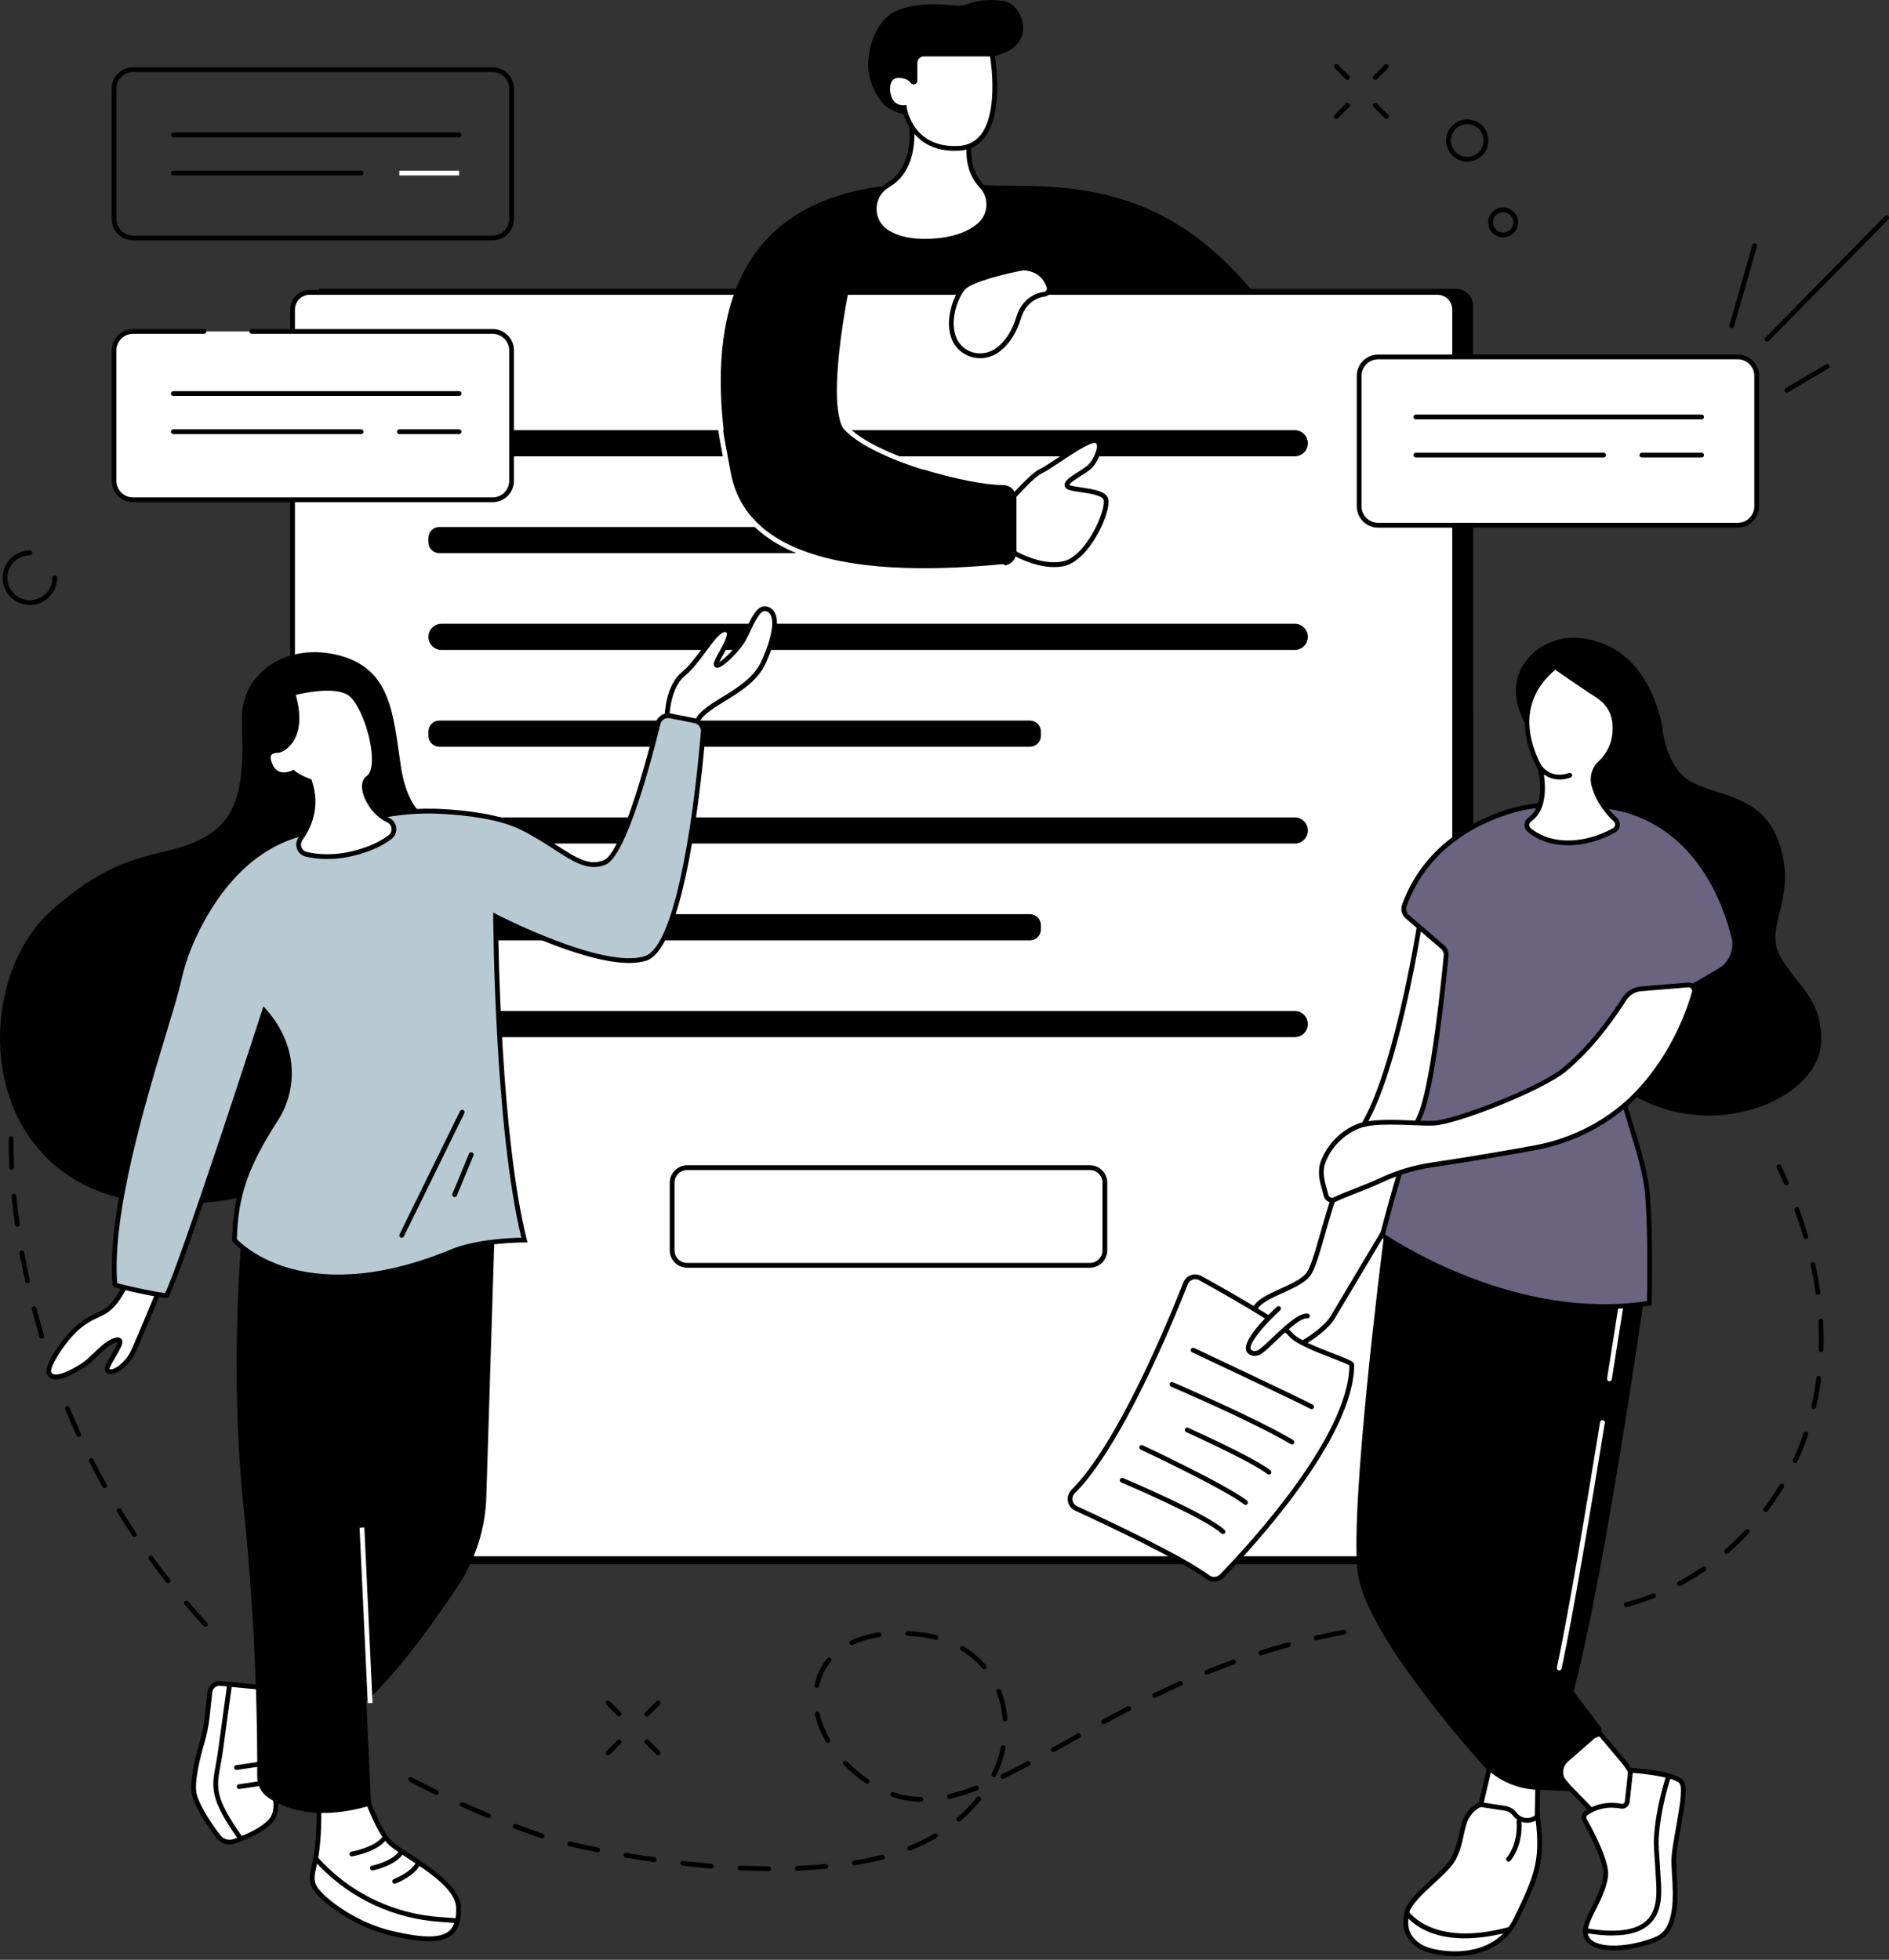 <svg width="400" height="415" viewBox="0 0 400 415" fill="none" xmlns="http://www.w3.org/2000/svg">
<rect x="0" y="0" width="400" height="415" fill="#333333" stroke="none"/>
<g clip-path="url(#clip0_7349_20901)">
<path d="M312.028 331.23H65.955L67.538 61.152L308.366 61.167C310.323 61.167 311.911 62.755 311.911 64.712L312.028 331.235V331.23Z" fill="black"/>
<path d="M65.591 61.91H304.38C306.388 61.91 308.022 63.543 308.022 65.55V326.416C308.022 328.423 306.388 330.056 304.38 330.056H65.591C63.583 330.056 61.949 328.423 61.949 326.416V65.55C61.949 63.543 63.583 61.91 65.591 61.91Z" fill="white"/>
<path d="M304.385 330.556H65.591C63.305 330.556 61.443 328.696 61.443 326.41V65.55C61.443 63.265 63.305 61.404 65.591 61.404H304.38C306.666 61.404 308.527 63.265 308.527 65.55V326.415C308.527 328.701 306.666 330.561 304.38 330.561L304.385 330.556ZM65.591 62.416C63.861 62.416 62.455 63.821 62.455 65.55V326.415C62.455 328.145 63.861 329.55 65.591 329.55H304.38C306.11 329.55 307.516 328.145 307.516 326.415V65.55C307.516 63.821 306.11 62.416 304.38 62.416H65.591Z" fill="black"/>
<path d="M93.489 91.094H274.173C275.701 91.094 276.94 92.332 276.94 93.859V93.87C276.94 95.396 275.701 96.635 274.173 96.635H93.489C91.962 96.635 90.723 95.396 90.723 93.87V93.859C90.723 92.332 91.962 91.094 93.489 91.094Z" fill="black"/>
<path d="M218.101 111.592H93.029C91.755 111.592 90.723 112.624 90.723 113.897V114.828C90.723 116.101 91.755 117.133 93.029 117.133H218.101C219.375 117.133 220.408 116.101 220.408 114.828V113.897C220.408 112.624 219.375 111.592 218.101 111.592Z" fill="black"/>
<path d="M93.489 132.088H274.173C275.701 132.088 276.94 133.327 276.94 134.854V134.864C276.94 136.391 275.701 137.629 274.173 137.629H93.489C91.962 137.629 90.723 136.391 90.723 134.864V134.854C90.723 133.327 91.962 132.088 93.489 132.088Z" fill="black"/>
<path d="M218.101 152.59H93.029C91.755 152.59 90.723 153.622 90.723 154.895V155.826C90.723 157.099 91.755 158.131 93.029 158.131H218.101C219.375 158.131 220.408 157.099 220.408 155.826V154.895C220.408 153.622 219.375 152.59 218.101 152.59Z" fill="black"/>
<path d="M93.489 173.088H274.173C275.701 173.088 276.94 174.327 276.94 175.854V175.864C276.94 177.391 275.701 178.629 274.173 178.629H93.489C91.962 178.629 90.723 177.391 90.723 175.864V175.854C90.723 174.327 91.962 173.088 93.489 173.088Z" fill="black"/>
<path d="M218.101 193.584H93.029C91.755 193.584 90.723 194.616 90.723 195.89V196.82C90.723 198.093 91.755 199.125 93.029 199.125H218.101C219.375 199.125 220.408 198.093 220.408 196.82V195.89C220.408 194.616 219.375 193.584 218.101 193.584Z" fill="black"/>
<path d="M93.489 214.082H274.173C275.701 214.082 276.94 215.321 276.94 216.848V216.858C276.94 218.385 275.701 219.623 274.173 219.623H93.489C91.962 219.623 90.723 218.385 90.723 216.858V216.848C90.723 215.321 91.962 214.082 93.489 214.082Z" fill="black"/>
<path d="M230.781 247.264H145.504C143.75 247.264 142.328 248.685 142.328 250.439V264.773C142.328 266.526 143.75 267.948 145.504 267.948H230.781C232.535 267.948 233.957 266.526 233.957 264.773V250.439C233.957 248.685 232.535 247.264 230.781 247.264Z" fill="white"/>
<path d="M230.781 268.449H145.504C143.476 268.449 141.822 266.796 141.822 264.768V250.435C141.822 248.407 143.476 246.754 145.504 246.754H230.781C232.809 246.754 234.463 248.407 234.463 250.435V264.768C234.463 266.796 232.809 268.449 230.781 268.449ZM145.504 247.765C144.033 247.765 142.834 248.963 142.834 250.435V264.768C142.834 266.24 144.033 267.438 145.504 267.438H230.781C232.253 267.438 233.451 266.24 233.451 264.768V250.435C233.451 248.963 232.253 247.765 230.781 247.765H145.504Z" fill="black"/>
<path d="M213.731 107.217C213.716 106.54 213.954 105.883 214.409 105.377C215.815 103.805 218.961 100.397 220.453 99.75C222.405 98.9 229.962 93.045 231.914 93.303C233.867 93.556 232.167 97.717 230.473 99.072C228.773 100.432 225.551 101.873 225.976 102.889C226.401 103.906 232.85 103.567 234.039 105.433C235.227 107.298 230.559 118.159 225.294 119.347C221.596 120.181 217.504 118.512 215.39 117.446C214.505 117.001 213.944 116.106 213.918 115.12L213.731 107.217Z" fill="white"/>
<path d="M223.18 120.08C220.023 120.08 216.923 118.791 215.163 117.901C214.111 117.37 213.443 116.308 213.413 115.135L213.226 107.233C213.205 106.424 213.494 105.645 214.03 105.043C215.694 103.183 218.708 99.957 220.251 99.29C220.893 99.012 222.305 98.071 223.797 97.08C227.732 94.466 230.625 92.626 231.98 92.803C232.602 92.884 233.043 93.268 233.214 93.875C233.644 95.412 232.213 98.329 230.792 99.467C230.23 99.917 229.517 100.367 228.824 100.806C228.005 101.327 226.493 102.283 226.442 102.677C226.735 102.9 228.055 103.092 229.027 103.233C231.196 103.547 233.66 103.906 234.464 105.165C235.233 106.368 234.145 109.336 233.644 110.554C231.96 114.635 228.764 119.089 225.405 119.847C224.672 120.014 223.923 120.085 223.18 120.085V120.08ZM231.758 93.794C230.564 93.794 226.841 96.266 224.358 97.914C222.76 98.976 221.379 99.891 220.656 100.21C219.674 100.635 217.479 102.692 214.788 105.711C214.419 106.12 214.227 106.651 214.242 107.202L214.429 115.105C214.45 115.904 214.905 116.627 215.623 116.991C217.677 118.027 221.647 119.65 225.188 118.851C228.187 118.174 231.131 113.998 232.714 110.16C233.791 107.541 233.847 106.06 233.619 105.701C233.063 104.831 230.655 104.482 228.89 104.224C226.862 103.931 225.795 103.749 225.511 103.077C225.056 101.99 226.553 101.039 228.288 99.942C228.956 99.517 229.644 99.082 230.165 98.668C231.368 97.707 232.537 95.164 232.248 94.138C232.188 93.92 232.076 93.824 231.859 93.794C231.829 93.794 231.798 93.789 231.768 93.789L231.758 93.794Z" fill="black"/>
<path d="M215.188 39.336C231.581 39.372 248.52 41.859 264.806 61.163H179.767C179.767 61.163 174.573 86.474 178.973 91.095C185.114 97.541 205.188 102.734 212.371 102.713C213.954 102.713 215.238 103.988 215.238 105.575V116.901C215.238 118.377 214.116 119.611 212.649 119.747C201.526 120.789 159.136 125.031 154.549 99.892C150.093 75.472 151.069 46.374 182.913 40.059C189.787 38.694 198.795 38.816 204.364 39.078C207.97 39.245 211.582 39.326 215.193 39.331L215.188 39.336Z" fill="black"/>
<path d="M216.711 56.719C216.711 56.719 205.725 58.761 203.834 61.112C202.493 62.771 200.323 67.948 202.134 71.912C203.758 75.466 208.3 76.402 211.39 74.01C213.014 72.756 214.688 70.668 215.725 67.175C216.312 65.198 217.672 63.499 219.579 62.71C220.049 62.513 220.565 62.366 221.106 62.306C221.885 62.215 222.381 61.436 222.128 60.693C221.592 59.105 220.216 56.911 216.711 56.719Z" fill="white"/>
<path d="M207.551 75.84C207.015 75.84 206.469 75.775 205.937 75.643C204.036 75.173 202.483 73.889 201.674 72.119C199.812 68.049 201.942 62.649 203.439 60.794C205.391 58.372 215.477 56.435 216.62 56.223L216.68 56.213H216.741C220.646 56.43 222.092 59.014 222.608 60.536C222.775 61.031 222.715 61.572 222.436 62.012C222.158 62.457 221.693 62.745 221.172 62.811C220.712 62.867 220.241 62.993 219.776 63.185C218.087 63.883 216.792 65.39 216.215 67.326C215.29 70.436 213.772 72.822 211.704 74.42C210.49 75.355 209.033 75.85 207.556 75.85L207.551 75.84ZM216.741 57.229C213.691 57.8 205.669 59.636 204.223 61.431C202.857 63.119 200.91 68.029 202.589 71.704C203.267 73.191 204.577 74.268 206.175 74.667C207.88 75.087 209.665 74.708 211.076 73.616C212.978 72.15 214.374 69.935 215.239 67.038C215.902 64.808 217.409 63.064 219.381 62.255C219.933 62.027 220.489 61.881 221.04 61.815C221.263 61.79 221.455 61.668 221.572 61.481C221.688 61.299 221.713 61.072 221.642 60.864C221.116 59.312 219.837 57.426 216.736 57.234L216.741 57.229Z" fill="black"/>
<path d="M195.574 121.4C190.739 121.4 185.468 121.127 180.365 120.303C164.66 117.775 155.702 111.015 153.73 100.205C153.573 99.335 153.406 98.466 153.239 97.586C152.374 93.005 151.484 88.273 151.332 83.576C151.322 83.298 151.54 83.065 151.823 83.055C152.106 83.045 152.334 83.262 152.344 83.546C152.496 88.162 153.381 92.859 154.236 97.399C154.403 98.279 154.564 99.153 154.726 100.023C157.685 116.233 176.93 122.785 211.936 119.499L212.28 119.468C212.558 119.443 212.806 119.645 212.832 119.923C212.857 120.202 212.655 120.449 212.376 120.475L212.032 120.505C208.644 120.823 202.564 121.395 195.579 121.395L195.574 121.4Z" fill="white"/>
<path d="M195.422 99.411C195.371 99.411 195.321 99.401 195.27 99.386C190.749 97.955 182.61 94.977 178.878 91.058C177.568 89.683 177.532 86.953 177.487 83.5V82.964C177.477 82.686 177.699 82.453 177.977 82.453C178.25 82.463 178.488 82.671 178.488 82.954V83.49C178.539 86.599 178.574 89.279 179.606 90.366C182.256 93.147 187.926 96.008 195.569 98.425C195.837 98.511 195.983 98.794 195.897 99.062C195.832 99.279 195.629 99.416 195.417 99.416L195.422 99.411Z" fill="white"/>
<path d="M205.605 28.465C205.605 28.465 203.683 35.028 207.83 39.376C210.106 41.767 209.833 45.65 207.299 47.759C205.236 49.478 201.918 50.914 196.571 51.075C192.444 51.202 189.617 50.337 187.674 49.058C184.124 46.712 184.281 41.333 187.978 39.219C191.058 37.455 194.326 33.263 192.697 23.303L205.6 28.46L205.605 28.465Z" fill="white"/>
<path d="M195.792 51.596C192.347 51.596 189.525 50.888 187.401 49.483C185.58 48.279 184.538 46.242 184.609 44.027C184.68 41.823 185.848 39.861 187.73 38.784C190.643 37.116 193.789 33.091 192.201 23.389L192.054 22.504L206.216 28.167L206.09 28.607C206.07 28.667 204.304 34.947 208.199 39.032C209.383 40.276 209.979 41.919 209.878 43.658C209.777 45.403 208.953 47.041 207.622 48.153C205.058 50.287 201.345 51.444 196.591 51.586C196.323 51.596 196.055 51.596 195.792 51.596ZM193.339 24.102C194.684 33.748 191.336 37.884 188.235 39.659C186.657 40.564 185.681 42.207 185.62 44.058C185.56 45.918 186.435 47.627 187.957 48.639C190.066 50.034 192.959 50.686 196.556 50.575C201.082 50.438 204.588 49.356 206.975 47.374C208.093 46.444 208.786 45.069 208.867 43.598C208.953 42.136 208.452 40.766 207.466 39.725C203.753 35.832 204.643 30.366 205.007 28.768L193.334 24.102H193.339Z" fill="black"/>
<path d="M193.561 24.593C193.561 24.593 188.837 24.259 186.677 21.584C184.639 19.061 183.668 15.649 183.84 13.156C184.012 10.664 184.958 3.696 191.068 1.805C197.177 -0.086 202.468 1.694 204.451 1.007C206.428 0.319 208.436 -0.374 212.65 0.238C216.392 0.779 220.1 9.526 210.915 11.776C210.652 11.841 210.379 11.887 210.111 11.928L193.48 14.364L193.566 24.598L193.561 24.593Z" fill="black"/>
<path d="M193.734 17.124V13.316C193.734 12.275 194.578 11.435 195.615 11.435H210.076C210.076 11.435 213.601 30.699 203.192 31.387C192.783 32.074 191.493 22.786 191.493 22.786C191.493 22.786 189.171 23.044 188.312 20.723C187.649 18.944 187.71 15.824 190.547 15.996C192.054 16.087 192.859 16.714 193.283 17.28C193.425 17.472 193.734 17.366 193.734 17.129V17.124Z" fill="white"/>
<path d="M202.119 31.928C193.637 31.928 191.503 25.128 191.083 23.303C190.061 23.252 188.513 22.721 187.841 20.901C187.345 19.561 187.234 17.685 188.109 16.512C188.488 16.002 189.227 15.41 190.582 15.491C191.862 15.567 192.696 16.002 193.227 16.477V13.322C193.227 12.007 194.3 10.935 195.615 10.935H210.495L210.571 11.35C210.662 11.851 212.761 23.651 208.472 29.157C207.167 30.831 205.402 31.751 203.227 31.898C202.847 31.923 202.473 31.933 202.114 31.933L202.119 31.928ZM191.927 22.231L191.998 22.716C192.049 23.075 193.359 31.534 203.161 30.881C205.038 30.755 206.555 29.966 207.678 28.53C211.264 23.93 209.979 14.08 209.65 11.942H195.62C194.861 11.942 194.244 12.559 194.244 13.317V17.124C194.244 17.453 194.037 17.741 193.723 17.842C193.414 17.943 193.076 17.842 192.883 17.579C192.403 16.937 191.589 16.563 190.521 16.497C189.783 16.452 189.262 16.654 188.918 17.114C188.306 17.943 188.387 19.47 188.786 20.547C189.5 22.478 191.361 22.291 191.437 22.286L191.922 22.231H191.927Z" fill="black"/>
<path d="M367.978 75.582H291.811C289.598 75.582 287.805 77.375 287.805 79.586V107.218C287.805 109.429 289.598 111.222 291.811 111.222H367.978C370.19 111.222 371.984 109.429 371.984 107.218V79.586C371.984 77.375 370.19 75.582 367.978 75.582Z" fill="white"/>
<path d="M367.978 111.728H291.81C289.322 111.728 287.299 109.706 287.299 107.218V79.592C287.299 77.104 289.322 75.082 291.81 75.082H367.978C370.466 75.082 372.489 77.104 372.489 79.592V107.218C372.489 109.706 370.466 111.728 367.978 111.728ZM291.81 76.088C289.878 76.088 288.31 77.661 288.31 79.587V107.213C288.31 109.144 289.883 110.712 291.81 110.712H367.978C369.91 110.712 371.478 109.139 371.478 107.213V79.587C371.478 77.656 369.905 76.088 367.978 76.088H291.81Z" fill="black"/>
<path d="M360.32 88.794H299.797C299.519 88.794 299.291 88.567 299.291 88.289C299.291 88.011 299.519 87.783 299.797 87.783H360.32C360.598 87.783 360.826 88.011 360.826 88.289C360.826 88.567 360.598 88.794 360.32 88.794Z" fill="black"/>
<path d="M360.321 96.878H347.666C347.388 96.878 347.16 96.651 347.16 96.373C347.16 96.095 347.388 95.867 347.666 95.867H360.321C360.599 95.867 360.827 96.095 360.827 96.373C360.827 96.651 360.599 96.878 360.321 96.878Z" fill="black"/>
<path d="M339.577 96.878H299.797C299.519 96.878 299.291 96.651 299.291 96.373C299.291 96.095 299.519 95.867 299.797 95.867H339.577C339.855 95.867 340.083 96.095 340.083 96.373C340.083 96.651 339.855 96.878 339.577 96.878Z" fill="black"/>
<path d="M104.32 50.9H28.158C25.67 50.9 23.646 48.877 23.646 46.39V18.764C23.646 16.276 25.67 14.254 28.158 14.254H104.32C106.809 14.254 108.832 16.276 108.832 18.764V46.39C108.832 48.877 106.809 50.9 104.32 50.9ZM28.158 15.26C26.226 15.26 24.658 16.832 24.658 18.759V46.385C24.658 48.316 26.231 49.884 28.158 49.884H104.32C106.252 49.884 107.82 48.311 107.82 46.385V18.764C107.82 16.832 106.247 15.265 104.32 15.265H28.158V15.26Z" fill="black"/>
<path d="M97.213 29.068H36.695C36.417 29.068 36.19 28.84 36.19 28.562C36.19 28.284 36.417 28.057 36.695 28.057H97.218C97.496 28.057 97.724 28.284 97.724 28.562C97.724 28.84 97.496 29.068 97.218 29.068H97.213Z" fill="black"/>
<path d="M97.213 36.141H84.559V37.152H97.213V36.141Z" fill="white"/>
<path d="M76.471 37.152H36.695C36.417 37.152 36.19 36.924 36.19 36.646C36.19 36.368 36.417 36.141 36.695 36.141H76.476C76.754 36.141 76.981 36.368 76.981 36.646C76.981 36.924 76.754 37.152 76.476 37.152H76.471Z" fill="black"/>
<path d="M104.309 70.191H28.163C25.945 70.191 24.146 71.989 24.146 74.206V101.817C24.146 104.034 25.945 105.831 28.163 105.831H104.309C106.527 105.831 108.325 104.034 108.325 101.817V74.206C108.325 71.989 106.527 70.191 104.309 70.191Z" fill="white"/>
<path d="M104.314 106.338H28.162C25.669 106.338 23.641 104.31 23.641 101.818V74.202C23.641 71.709 25.669 69.682 28.162 69.682H43.184C43.463 69.682 43.69 69.909 43.69 70.187C43.69 70.465 43.463 70.693 43.184 70.693H28.162C26.23 70.693 24.652 72.265 24.652 74.202V101.818C24.652 103.754 26.225 105.327 28.162 105.327H104.314C106.246 105.327 107.825 103.754 107.825 101.818V74.202C107.825 72.27 106.252 70.693 104.314 70.693H53.31C53.032 70.693 52.805 70.465 52.805 70.187C52.805 69.909 53.032 69.682 53.31 69.682H104.314C106.808 69.682 108.836 71.709 108.836 74.202V101.818C108.836 104.31 106.808 106.338 104.314 106.338Z" fill="black"/>
<path d="M97.213 83.843H36.695C36.417 83.843 36.19 83.616 36.19 83.338C36.19 83.06 36.417 82.832 36.695 82.832H97.218C97.496 82.832 97.724 83.06 97.724 83.338C97.724 83.616 97.496 83.843 97.218 83.843H97.213Z" fill="black"/>
<path d="M97.213 91.927H84.558C84.28 91.927 84.053 91.7 84.053 91.422C84.053 91.144 84.28 90.916 84.558 90.916H97.213C97.492 90.916 97.719 91.144 97.719 91.422C97.719 91.7 97.492 91.927 97.213 91.927Z" fill="black"/>
<path d="M76.471 91.927H36.695C36.417 91.927 36.19 91.7 36.19 91.422C36.19 91.144 36.417 90.916 36.695 90.916H76.476C76.754 90.916 76.981 91.144 76.981 91.422C76.981 91.7 76.754 91.927 76.476 91.927H76.471Z" fill="black"/>
<path d="M338.811 367.105L343.621 372.793C345.675 375.22 346.904 378.233 347.137 381.403C347.263 383.117 346.651 384.806 345.457 386.044C343.859 387.703 341.199 387.708 339.595 386.044L332.18 378.369L326.268 371.539L338.806 367.1L338.811 367.105Z" fill="white"/>
<path d="M342.523 387.8C341.269 387.8 340.101 387.304 339.231 386.404L331.816 378.729L325.402 371.317L338.973 366.514L344.005 372.47C346.14 374.993 347.394 378.072 347.637 381.368C347.774 383.224 347.111 385.059 345.821 386.399C344.951 387.304 343.783 387.8 342.528 387.8H342.523ZM327.137 371.772L332.564 378.046L339.959 385.701C340.637 386.404 341.547 386.788 342.523 386.788C343.51 386.778 344.415 386.399 345.093 385.696C346.185 384.564 346.747 383.011 346.63 381.439C346.403 378.355 345.229 375.478 343.237 373.117L338.654 367.692L327.142 371.767L327.137 371.772Z" fill="black"/>
<path d="M325.619 377.916L325.432 388.164L319.721 390.389C317.906 391.097 315.847 390.515 314.669 388.963L312.59 386.228L316.1 371.363L325.614 377.921L325.619 377.916Z" fill="white"/>
<path d="M318.158 391.189C316.666 391.189 315.209 390.501 314.273 389.267L312.053 386.34L315.785 370.52L326.134 377.649L325.937 388.509L319.908 390.855C319.336 391.077 318.744 391.183 318.158 391.183V391.189ZM313.145 386.112L315.077 388.661C316.109 390.026 317.945 390.541 319.544 389.919L324.94 387.821L325.112 378.184L316.433 372.203L313.145 386.117V386.112Z" fill="black"/>
<path d="M313.521 382.133C313.521 382.133 311.796 382.623 310.567 384.843C309.333 387.057 309.459 390.996 307.487 394.075C305.514 397.154 298.494 401.831 297.882 405.032C297.265 408.232 298.003 410.447 300.714 412.171C303.425 413.895 316.232 416.236 321.037 406.387C325.842 396.537 326.702 393.585 325.594 384.595L325.513 384.666C324.097 385.92 321.912 385.697 320.779 384.18C320.273 383.498 319.514 383.048 318.675 382.922L313.521 382.138V382.133Z" fill="white"/>
<path d="M308.093 414.228C304.588 414.228 301.588 413.328 300.44 412.6C297.648 410.826 296.702 408.46 297.38 404.936C297.775 402.878 300.42 400.431 302.979 398.064C304.679 396.492 306.287 395 307.056 393.802C308.128 392.129 308.568 390.126 308.953 388.357C309.261 386.946 309.549 385.616 310.121 384.595C311.441 382.224 313.302 381.668 313.378 381.648L313.485 381.617L318.75 382.421C319.726 382.568 320.591 383.088 321.183 383.882C321.643 384.499 322.321 384.883 323.09 384.964C323.858 385.045 324.597 384.802 325.173 384.292L325.973 383.584L326.089 384.54C327.227 393.757 326.301 396.74 321.486 406.614C319.766 410.143 316.929 412.484 313.055 413.576C311.38 414.052 309.681 414.234 308.088 414.234L308.093 414.228ZM313.571 382.649C313.216 382.785 311.967 383.362 311.011 385.086C310.516 385.975 310.242 387.234 309.949 388.569C309.544 390.42 309.084 392.518 307.916 394.343C307.076 395.653 305.422 397.185 303.672 398.803C301.346 400.951 298.715 403.388 298.382 405.123C297.78 408.262 298.533 410.179 300.991 411.741C302.625 412.782 307.966 413.955 312.792 412.59C316.378 411.579 318.998 409.415 320.586 406.159C325.138 396.821 326.134 393.792 325.199 385.505C324.536 385.874 323.762 386.036 322.998 385.96C321.962 385.854 321.011 385.313 320.384 384.479C319.954 383.902 319.321 383.523 318.608 383.417L313.576 382.649H313.571Z" fill="black"/>
<path d="M319.433 394.212C319.311 394.212 319.19 394.166 319.094 394.08C318.887 393.893 318.871 393.575 319.059 393.367C319.089 393.332 321.491 390.607 321.148 385.743C321.127 385.465 321.34 385.222 321.618 385.202C321.896 385.187 322.139 385.394 322.159 385.672C322.538 390.996 319.923 393.929 319.812 394.05C319.711 394.161 319.574 394.217 319.438 394.217L319.433 394.212Z" fill="black"/>
<path d="M310.182 410.456C300.84 410.456 297.618 405.567 297.451 405.299C297.305 405.061 297.376 404.753 297.608 404.601C297.846 404.454 298.155 404.52 298.306 404.758C298.362 404.839 303.41 412.377 319.302 408.11C319.57 408.039 319.848 408.196 319.924 408.469C319.995 408.737 319.838 409.015 319.565 409.091C315.913 410.072 312.807 410.456 310.182 410.456Z" fill="black"/>
<path d="M335.837 383.962C337.041 383.108 339.62 381.768 343.297 382.471C343.914 382.587 344.496 382.142 344.567 381.515L345.295 374.861C345.295 374.861 354.9 375.478 356.134 377.445C357.368 379.417 354.556 389.686 354.435 393.746C354.313 397.811 356.382 408.221 350.839 410.562C345.295 412.903 337.784 413.393 336.059 410.441C334.335 407.488 339.261 402.806 339.999 397.27C340.389 394.357 336.813 387.668 335.523 385.378C335.25 384.892 335.387 384.286 335.837 383.962Z" fill="white"/>
<path d="M341.774 412.995C338.922 412.995 336.555 412.297 335.624 410.699C334.526 408.818 335.69 406.513 337.035 403.843C338.042 401.846 339.185 399.581 339.498 397.205C339.873 394.414 336.216 387.639 335.083 385.626C334.683 384.913 334.881 384.024 335.543 383.548C336.818 382.643 339.534 381.238 343.388 381.971C343.54 382.001 343.696 381.966 343.823 381.87C343.954 381.774 344.04 381.622 344.061 381.46L344.84 374.326L345.32 374.357C346.969 374.463 355.254 375.095 356.554 377.178C357.358 378.467 356.801 382.016 355.861 387.285C355.406 389.838 354.976 392.25 354.93 393.761C354.905 394.56 354.971 395.622 355.041 396.846C355.33 401.694 355.77 409.021 351.025 411.028C348.107 412.261 344.678 412.99 341.764 412.99L341.774 412.995ZM341.274 382.78C338.81 382.78 337.05 383.725 336.135 384.378C335.892 384.549 335.821 384.873 335.968 385.136C337.465 387.8 340.904 394.328 340.505 397.341C340.166 399.884 338.982 402.23 337.941 404.298C336.727 406.705 335.68 408.788 336.499 410.194C338.052 412.853 345.376 412.327 350.646 410.108C354.738 408.384 354.323 401.482 354.05 396.922C353.974 395.673 353.908 394.591 353.934 393.746C353.984 392.159 354.419 389.712 354.879 387.123C355.542 383.407 356.367 378.781 355.709 377.729C354.945 376.51 349.392 375.686 345.75 375.413L345.077 381.582C345.027 382.027 344.794 382.431 344.435 382.694C344.081 382.957 343.636 383.058 343.211 382.977C342.528 382.846 341.881 382.79 341.279 382.79L341.274 382.78Z" fill="black"/>
<path d="M341.415 409.855C339.766 409.855 337.92 409.683 335.851 409.344C335.578 409.298 335.391 409.041 335.437 408.762C335.482 408.489 335.74 408.302 336.018 408.348C342.088 409.349 346.311 408.813 348.567 406.755C351.111 404.44 350.833 400.496 350.63 397.619C350.595 397.098 350.56 396.608 350.544 396.163C350.519 395.445 350.459 394.646 350.393 393.797C350.271 392.174 350.14 390.495 350.231 389.095C350.656 382.35 352.8 376.111 352.826 376.05C352.917 375.787 353.205 375.646 353.468 375.737C353.731 375.828 353.873 376.116 353.782 376.379C353.761 376.439 351.662 382.552 351.242 389.155C351.157 390.48 351.283 392.123 351.404 393.716C351.47 394.575 351.531 395.384 351.556 396.122C351.571 396.557 351.607 397.033 351.642 397.543C351.86 400.627 352.158 404.849 349.25 407.493C347.525 409.066 344.935 409.844 341.415 409.844V409.855Z" fill="black"/>
<path d="M348.126 274.9C348.126 274.9 336.797 354.553 330.146 367.112L307.238 358.987L318.32 267.266L348.126 274.9Z" fill="black"/>
<path d="M293.577 260.914C293.36 260.859 293.142 261 293.117 261.223C292.454 266.4 285.889 318.548 287.472 332.76C288.706 343.863 305.205 363.814 313.632 373.365C316.661 376.798 320.966 378.836 325.543 379.008L333.352 379.301L331.628 377.087C330.662 375.843 330.834 374.058 332.022 373.022L338.81 367.106C339.204 366.762 339.265 366.176 338.952 365.756L320.475 341.31C316.07 335.481 313.93 328.256 314.441 320.97L316.601 290.411L318.325 267.265L293.582 260.914H293.577Z" fill="black"/>
<path d="M340.802 292.495C340.777 292.495 340.747 292.495 340.722 292.49C340.443 292.444 340.256 292.186 340.302 291.913C341.941 281.634 343.084 274.242 343.094 274.167C343.134 273.888 343.397 273.701 343.67 273.742C343.948 273.782 344.136 274.04 344.095 274.318C344.085 274.394 342.942 281.786 341.303 292.07C341.263 292.318 341.05 292.495 340.802 292.495Z" fill="white"/>
<path d="M330.17 353.728C330.135 353.728 330.099 353.728 330.064 353.718C329.791 353.658 329.619 353.39 329.675 353.117C332.117 341.766 335.997 318.579 338.824 301.126C338.87 300.848 339.128 300.661 339.406 300.706C339.684 300.752 339.871 301.009 339.826 301.287C336.998 318.751 333.114 341.958 330.671 353.329C330.62 353.567 330.408 353.728 330.175 353.728H330.17Z" fill="white"/>
<path d="M325.052 156.488C325.052 156.488 316.641 146.619 324.02 138.919C326.777 136.042 330.778 134.692 334.733 135.127C340.413 135.754 348.723 139.227 351.955 153.516C351.955 153.516 352.395 162.702 358.556 165.781C364.716 168.861 373.74 168.421 377.042 179.423C380.345 190.424 373.578 196.198 376.876 202.357C380.178 208.515 386 211.291 385.626 220.781C385.13 233.208 360.427 243.442 342.381 229.578L325.047 156.483L325.052 156.488Z" fill="black"/>
<path d="M301.043 193.023C301.043 193.023 296.4 224.674 289.01 237.724C281.621 250.773 279.405 267.023 276.942 269.981C274.479 272.934 266.872 274.213 265.668 277.307L268.445 279.198L275.324 284.689C275.324 284.689 280.356 281.984 282.202 278.935C283.254 277.196 288.616 268.186 293.016 260.774C297.047 253.989 299.956 246.602 301.625 238.892L310.137 200.987L301.038 193.023H301.043Z" fill="white"/>
<path d="M275.273 285.291L268.131 279.592L265.051 277.494L265.197 277.12C265.921 275.254 268.485 274.097 271.201 272.863C273.31 271.907 275.495 270.916 276.552 269.652C277.468 268.555 278.424 265.213 279.633 260.981C281.519 254.388 284.104 245.358 288.57 237.471C295.828 224.654 300.497 193.261 300.542 192.948L300.679 192.027L310.703 200.8L302.125 238.998C300.441 246.774 297.523 254.186 293.456 261.032C289.111 268.348 283.704 277.439 282.637 279.193C280.74 282.323 275.774 285.018 275.566 285.129L275.273 285.286V285.291ZM266.32 277.135L268.733 278.778L275.379 284.077C276.461 283.46 280.27 281.155 281.777 278.672C282.839 276.918 288.246 267.832 292.591 260.516C296.602 253.766 299.48 246.455 301.139 238.785L309.586 201.169L301.407 194.009C300.572 199.313 296.101 226.236 289.455 237.971C285.045 245.758 282.485 254.717 280.609 261.259C279.319 265.774 278.383 269.036 277.331 270.3C276.128 271.746 273.836 272.782 271.621 273.788C269.406 274.789 267.119 275.826 266.32 277.135Z" fill="black"/>
<path d="M367.134 198.377C365.262 190.95 359.997 177.142 346.113 172.137C344.323 171.49 342.466 171.055 340.59 170.792C337.343 170.62 327.161 170.438 325.244 170.645C323.702 170.817 322.169 171.1 320.672 171.515C313.798 173.416 302.185 178.507 297.38 191.729C297.077 192.568 297.325 193.519 298.002 194.1L305.483 200.552C306.014 201.007 306.287 201.689 306.221 202.382C305.721 207.701 303.419 230.62 300.597 236.485C297.395 243.133 292.717 261.598 292.717 261.598C292.717 261.598 319.686 280.619 349.244 275.942C349.244 275.942 349.613 261.846 348.875 252.982C348.136 244.119 342.719 233.036 342.224 224.669C341.728 216.301 359.218 208.419 359.218 208.419L364.124 205.557C366.618 204.101 367.842 201.173 367.139 198.372L367.134 198.377Z" fill="#6B6480"/>
<path d="M339.75 277.185C314.253 277.185 292.656 262.189 292.418 262.017L292.135 261.815L292.221 261.476C292.413 260.718 296.95 242.885 300.136 236.267C302.944 230.432 305.275 206.978 305.715 202.336C305.766 201.805 305.553 201.284 305.149 200.936L297.668 194.484C296.834 193.766 296.525 192.588 296.899 191.557C301.821 178.017 313.818 172.88 320.53 171.024C322.017 170.615 323.58 170.316 325.183 170.139C327.115 169.932 337.337 170.114 340.615 170.286C342.638 170.569 344.53 171.029 346.285 171.661C360.295 176.712 365.667 190.49 367.624 198.251C368.378 201.254 367.042 204.439 364.377 205.997L359.425 208.884C359.253 208.959 342.259 216.715 342.724 224.643C342.972 228.819 344.439 233.602 345.986 238.674C347.468 243.512 349.001 248.513 349.37 252.947C350.103 261.739 349.744 275.82 349.739 275.962L349.729 276.381L349.314 276.447C346.088 276.958 342.886 277.185 339.75 277.185ZM293.288 261.385C296.242 263.367 321.501 279.617 348.743 275.512C348.799 273.1 349.021 260.91 348.369 253.028C348.01 248.7 346.492 243.75 345.025 238.967C343.523 234.068 341.97 228.996 341.717 224.699C341.217 216.159 357.969 208.429 358.985 207.968L363.871 205.122C366.152 203.792 367.295 201.067 366.648 198.499C364.741 190.93 359.516 177.501 345.946 172.612C344.257 172.005 342.431 171.56 340.524 171.292C337.317 171.125 327.191 170.943 325.3 171.146C323.752 171.317 322.239 171.606 320.803 172C314.278 173.805 302.62 178.785 297.855 191.9C297.623 192.543 297.815 193.271 298.331 193.721L305.811 200.172C306.464 200.733 306.803 201.583 306.722 202.437C306.1 209 303.859 230.872 301.047 236.712C298.144 242.744 293.945 258.837 293.288 261.39V261.385Z" fill="black"/>
<path d="M286.238 288.996C286.238 288.136 275.399 285.239 273.245 282.534C271.545 280.4 259.275 273.479 254.161 270.647C252.993 270 251.521 270.526 251.03 271.775C247.894 279.768 237.136 305.989 227.248 315.838C226.145 316.935 226.454 318.781 227.865 319.428C234.592 322.517 250.196 329.863 255.78 333.999C256.67 334.661 257.914 334.545 258.688 333.751C264.575 327.679 286.233 304.3 286.233 289.006L286.238 288.996Z" fill="white"/>
<path d="M257.094 334.93C256.533 334.93 255.966 334.758 255.491 334.404C249.922 330.278 234.177 322.876 227.662 319.883C226.843 319.509 226.287 318.786 226.13 317.901C225.973 317.017 226.261 316.112 226.899 315.474C236.726 305.686 247.5 279.41 250.565 271.588C250.848 270.86 251.435 270.289 252.173 270.026C252.912 269.763 253.726 269.829 254.414 270.208C260.873 273.783 271.955 280.098 273.644 282.226C274.843 283.733 279.218 285.416 282.409 286.64C286.036 288.035 286.749 288.364 286.749 289.001C286.749 304.351 265.556 327.402 259.062 334.101C258.531 334.652 257.813 334.93 257.094 334.93ZM253.094 270.875C252.901 270.875 252.704 270.911 252.517 270.976C252.057 271.143 251.688 271.502 251.51 271.957C248.425 279.824 237.581 306.267 227.617 316.192C227.207 316.602 227.025 317.163 227.126 317.724C227.222 318.275 227.576 318.731 228.087 318.963C234.627 321.966 250.448 329.409 256.093 333.59C256.776 334.096 257.737 334.01 258.339 333.393C264.747 326.785 285.601 304.119 285.737 289.148C285.312 288.829 283.583 288.167 282.05 287.575C278.565 286.236 274.226 284.567 272.855 282.848C271.717 281.417 264.641 277.023 253.923 271.088C253.665 270.946 253.382 270.875 253.094 270.875Z" fill="black"/>
<path d="M258.976 324.854C258.85 324.854 258.728 324.808 258.632 324.717C255.107 321.406 237.611 313.999 237.434 313.923C237.176 313.817 237.055 313.518 237.166 313.26C237.273 313.003 237.571 312.881 237.829 312.992C238.557 313.301 255.673 320.546 259.325 323.979C259.527 324.171 259.537 324.49 259.345 324.692C259.244 324.798 259.113 324.854 258.976 324.854Z" fill="black"/>
<path d="M263.761 318.665C263.654 318.665 263.548 318.63 263.452 318.564C258.925 315.116 241.708 307.041 241.536 306.96C241.283 306.844 241.172 306.541 241.293 306.288C241.41 306.035 241.713 305.924 241.966 306.045C242.679 306.379 259.456 314.251 264.064 317.76C264.287 317.927 264.327 318.246 264.16 318.468C264.059 318.599 263.912 318.665 263.756 318.665H263.761Z" fill="black"/>
<path d="M268.688 312.259C268.577 312.259 268.466 312.224 268.369 312.148C266.483 310.621 260.378 307.461 251.183 303.26C250.93 303.143 250.818 302.845 250.935 302.587C251.051 302.334 251.35 302.218 251.608 302.339C258.168 305.338 266.513 309.337 269.012 311.364C269.229 311.541 269.26 311.86 269.088 312.077C268.987 312.199 268.84 312.264 268.693 312.264L268.688 312.259Z" fill="black"/>
<path d="M273.584 305.878C273.498 305.878 273.407 305.853 273.326 305.808C265.304 301.04 248.137 293.704 247.965 293.628C247.708 293.516 247.591 293.223 247.697 292.965C247.809 292.708 248.102 292.591 248.36 292.697C248.532 292.773 265.759 300.135 273.837 304.938C274.074 305.08 274.155 305.393 274.014 305.631C273.918 305.787 273.751 305.878 273.579 305.878H273.584Z" fill="black"/>
<path d="M277.735 298.395C277.654 298.395 277.573 298.375 277.492 298.335C274.893 296.929 252.653 286.463 252.43 286.357C252.178 286.236 252.071 285.937 252.188 285.684C252.304 285.432 252.607 285.32 252.86 285.442C253.776 285.872 275.353 296.024 277.973 297.445C278.221 297.576 278.312 297.885 278.175 298.132C278.084 298.299 277.907 298.395 277.73 298.395H277.735Z" fill="black"/>
<path d="M358.764 210.193C357.686 214.021 354.454 223.349 346.822 231.388C340.99 237.531 333.267 241.546 324.931 243.057C319.626 244.018 311.538 245.429 303.147 246.673C299.5 247.214 295.95 248.275 292.606 249.833C289.035 251.496 285.151 252.765 282.632 253.994C281.873 254.363 280.978 253.923 280.791 253.104C280.341 251.122 279.183 248.609 280.204 245.965C281.742 241.965 284.933 239.508 287.655 238.456C291.473 236.98 299.111 237.966 303.541 237.84C307.972 237.713 326.206 230.68 331.269 226.499C337.242 221.564 341.865 214.83 343.929 211.548C344.708 210.31 346.018 209.511 347.474 209.389L357.418 208.565C358.314 208.489 359.007 209.329 358.764 210.193Z" fill="white"/>
<path d="M282.065 254.641C281.802 254.641 281.534 254.58 281.286 254.464C280.785 254.221 280.421 253.771 280.3 253.225C280.214 252.841 280.097 252.431 279.971 251.997C279.475 250.247 278.858 248.063 279.733 245.793C281.094 242.259 283.987 239.341 287.472 237.991C290.249 236.92 294.856 237.096 298.923 237.253C300.617 237.319 302.221 237.38 303.526 237.344C307.673 237.228 325.73 230.423 330.945 226.12C336.792 221.291 341.318 214.754 343.498 211.291C344.358 209.925 345.825 209.031 347.428 208.899L357.372 208.075C357.959 208.024 358.53 208.267 358.905 208.722C359.279 209.172 359.405 209.779 359.249 210.345C358.202 214.061 354.934 223.587 347.186 231.752C341.425 237.825 333.549 242.026 325.017 243.573C319.701 244.539 311.603 245.95 303.217 247.193C299.606 247.729 296.106 248.776 292.813 250.313C290.967 251.172 288.999 251.946 287.27 252.623C285.616 253.271 284.058 253.882 282.849 254.469C282.596 254.59 282.328 254.651 282.06 254.651L282.065 254.641ZM294.32 238.143C291.806 238.143 289.449 238.31 287.836 238.932C286.627 239.397 282.54 241.303 280.674 246.152C279.92 248.108 280.462 250.025 280.942 251.718C281.069 252.168 281.19 252.588 281.281 253.003C281.337 253.245 281.493 253.448 281.716 253.554C281.933 253.66 282.186 253.66 282.404 253.554C283.648 252.947 285.226 252.33 286.9 251.673C288.706 250.965 290.572 250.237 292.388 249.388C295.767 247.81 299.363 246.733 303.07 246.182C311.441 244.938 319.529 243.533 324.84 242.567C333.165 241.055 340.838 236.965 346.452 231.044C354.044 223.041 357.246 213.702 358.273 210.057C358.343 209.809 358.288 209.551 358.126 209.354C357.959 209.152 357.716 209.051 357.458 209.071L347.514 209.895C346.225 210.001 345.046 210.719 344.353 211.816C342.143 215.335 337.54 221.974 331.587 226.888C326.605 230.999 308.219 238.214 303.551 238.345C302.211 238.381 300.592 238.32 298.882 238.254C297.39 238.199 295.828 238.138 294.315 238.138L294.32 238.143Z" fill="black"/>
<path d="M276.85 278.656C274.265 278.378 268.074 285.998 266.456 286.458C264.837 286.918 264.514 285.856 264.514 285.856C263.315 283.824 270.75 277.084 270.75 277.084L276.845 278.651L276.85 278.656Z" fill="white"/>
<path d="M265.672 287.115C264.782 287.115 264.211 286.599 263.993 286.24C262.683 284.026 268.57 278.383 270.406 276.709C270.614 276.522 270.933 276.538 271.12 276.74C271.307 276.947 271.292 277.266 271.089 277.453C267.62 280.623 264.251 284.683 264.863 285.719C264.898 285.775 265.303 286.341 266.279 285.977C266.76 285.8 268.049 284.572 269.299 283.388C272.546 280.304 275.166 277.963 276.901 278.15C277.179 278.181 277.381 278.428 277.351 278.707C277.321 278.985 277.073 279.187 276.795 279.157C275.383 279.005 272.141 282.084 269.997 284.127C268.277 285.76 267.276 286.695 266.633 286.933C266.279 287.064 265.961 287.12 265.672 287.12V287.115Z" fill="black"/>
<path d="M329.336 141.198C328.34 142.028 318.704 148.873 326.16 162.793C326.16 162.793 328.158 170.594 323.929 173.537C323.16 174.073 323.115 175.185 323.833 175.777C325.254 176.955 327.814 178.411 331.799 178.476C336.169 178.547 339.796 176.949 341.809 175.812C342.643 175.342 342.76 174.194 342.052 173.547C340.615 172.232 338.506 169.81 337.52 166.327C337.049 164.663 337.52 162.853 338.779 161.67C340.125 160.406 341.768 158.217 341.961 154.946C342.295 149.313 338.885 147.685 336.655 146.219C332.123 143.236 329.331 141.193 329.331 141.193L329.336 141.198Z" fill="white"/>
<path d="M332.087 178.982C331.986 178.982 331.89 178.982 331.789 178.982C327.672 178.917 325.016 177.415 323.509 176.166C323.044 175.782 322.791 175.216 322.816 174.614C322.841 174.012 323.14 173.466 323.641 173.117C327.348 170.534 325.851 163.663 325.684 162.97C321.046 154.269 322.199 146.24 328.855 140.931L329.311 140.557L329.629 140.789C329.66 140.809 332.467 142.857 336.933 145.8C337.12 145.921 337.312 146.047 337.514 146.174C339.74 147.59 342.785 149.526 342.461 154.976C342.259 158.409 340.534 160.715 339.123 162.04C338.005 163.091 337.575 164.679 338 166.191C338.931 169.492 340.898 171.813 342.385 173.178C342.84 173.598 343.068 174.209 342.997 174.821C342.926 175.433 342.577 175.954 342.046 176.257C339.821 177.511 336.306 178.987 332.077 178.987L332.087 178.982ZM329.351 141.831C325.684 144.814 320.626 151.392 326.605 162.55L326.65 162.662C326.736 162.995 328.683 170.837 324.217 173.947C323.98 174.108 323.838 174.366 323.828 174.654C323.818 174.938 323.934 175.206 324.151 175.388C325.532 176.53 327.98 177.91 331.804 177.971C336.149 178.037 339.78 176.373 341.556 175.372C341.804 175.231 341.97 174.988 342.001 174.7C342.036 174.407 341.93 174.118 341.708 173.916C340.124 172.465 338.03 169.993 337.034 166.459C336.503 164.583 337.039 162.606 338.435 161.296C339.715 160.098 341.278 158.015 341.46 154.911C341.748 150.052 339.103 148.368 336.978 147.018C336.771 146.887 336.574 146.76 336.382 146.634C332.75 144.242 330.206 142.437 329.351 141.826V141.831Z" fill="black"/>
<path d="M330.241 165.063C326.968 165.063 325.411 162.409 325.39 162.379C325.254 162.136 325.335 161.828 325.578 161.691C325.82 161.555 326.129 161.636 326.265 161.878C326.346 162.015 328.177 165.079 332.239 163.693C332.502 163.602 332.79 163.744 332.881 164.007C332.972 164.27 332.831 164.558 332.568 164.649C331.713 164.942 330.934 165.063 330.236 165.063H330.241Z" fill="black"/>
<path d="M91.822 173.816C91.822 173.816 86.541 173.154 84.887 162.268C83.238 151.378 82.904 141.807 72.015 138.839C61.12 135.871 50.888 142.14 51.217 152.697C51.545 163.259 51.505 171.779 44.616 176.455C35.704 182.508 27.338 178.104 10.834 192.847C-9.944 211.403 -3.91 267.868 56.168 252.356L91.822 173.816Z" fill="black"/>
<path d="M78.215 164.482C78.215 164.482 76.571 166.292 73.137 165.655L78.215 164.482Z" fill="white"/>
<path d="M74.563 166.297C74.098 166.297 73.592 166.252 73.046 166.151C72.773 166.1 72.591 165.837 72.641 165.564C72.692 165.291 72.955 165.109 73.233 165.16C76.323 165.731 77.785 164.204 77.846 164.138C78.038 163.936 78.357 163.921 78.559 164.108C78.761 164.295 78.776 164.613 78.594 164.821C78.529 164.892 77.219 166.297 74.568 166.297H74.563Z" fill="black"/>
<path d="M76.963 378.835C76.963 378.835 79.825 387.607 82.688 390.287C85.551 392.967 96.936 398.23 97.098 403.953C97.285 410.602 93.421 411.831 83.073 409.429C75.597 407.695 69.431 403.124 67.226 400.52C65.279 398.215 66.366 396.258 66.842 393.558C67.423 390.246 67.54 386.869 67.54 383.507V378.006L76.963 378.835Z" fill="white"/>
<path d="M90.857 411.067C88.829 411.067 86.244 410.683 82.962 409.925C75.309 408.15 69.012 403.413 66.842 400.849C65.122 398.817 65.557 396.961 66.017 394.994C66.134 394.509 66.25 394.003 66.346 393.473C66.953 390.029 67.034 386.505 67.034 383.507V377.455L77.337 378.365L77.438 378.684C77.469 378.77 80.296 387.365 83.032 389.918C83.791 390.626 85.212 391.551 86.866 392.628C91.347 395.54 97.483 399.53 97.604 403.944C97.68 406.755 97.068 408.6 95.667 409.743C94.585 410.628 93.042 411.067 90.857 411.067ZM68.046 378.562V383.507C68.046 386.546 67.96 390.125 67.343 393.644C67.246 394.201 67.125 394.721 67.004 395.222C66.549 397.153 66.225 398.549 67.616 400.192C69.7 402.659 75.774 407.215 83.189 408.934C89.577 410.415 93.224 410.42 95.025 408.954C96.163 408.024 96.663 406.436 96.593 403.964C96.486 400.086 90.604 396.263 86.315 393.473C84.626 392.375 83.169 391.425 82.344 390.656C79.699 388.184 77.14 380.944 76.588 379.311L68.046 378.557V378.562Z" fill="black"/>
<path d="M96.695 407.215C96.695 407.215 96.669 407.215 96.659 407.215L92.982 406.947C83.448 406.259 74.531 402.154 67.87 395.389C66.974 394.479 66.484 393.913 66.463 393.887C66.281 393.675 66.307 393.356 66.519 393.174C66.731 392.992 67.05 393.018 67.232 393.23C67.232 393.235 67.723 393.801 68.593 394.681C75.077 401.269 83.767 405.268 93.058 405.941L96.735 406.209C97.013 406.229 97.226 406.472 97.206 406.75C97.185 407.018 96.963 407.22 96.7 407.22L96.695 407.215Z" fill="black"/>
<path d="M74.495 393.103C74.252 393.103 74.04 392.926 73.999 392.678C73.954 392.405 74.141 392.143 74.414 392.097C74.459 392.087 79.194 391.273 80.944 388.988C81.115 388.765 81.429 388.725 81.652 388.891C81.874 389.063 81.915 389.377 81.748 389.599C79.75 392.203 74.788 393.058 74.581 393.088C74.55 393.088 74.525 393.093 74.495 393.093V393.103Z" fill="black"/>
<path d="M78.865 396.076C78.633 396.076 78.42 395.914 78.37 395.677C78.314 395.404 78.486 395.136 78.759 395.08C78.805 395.07 83.261 394.104 84.561 391.91C84.702 391.667 85.011 391.592 85.254 391.733C85.496 391.875 85.572 392.183 85.431 392.426C83.903 395.009 79.164 396.031 78.967 396.071C78.931 396.076 78.896 396.081 78.86 396.081L78.865 396.076Z" fill="black"/>
<path d="M83.573 398.883C83.366 398.883 83.174 398.757 83.098 398.554C83.002 398.292 83.133 398.003 83.396 397.902C83.432 397.887 87.068 396.512 88.125 394.307C88.247 394.055 88.545 393.948 88.798 394.07C89.051 394.191 89.157 394.489 89.036 394.742C87.807 397.316 83.912 398.787 83.75 398.848C83.695 398.868 83.634 398.878 83.573 398.878V398.883Z" fill="black"/>
<path d="M54.884 357.263C54.535 357.263 49.558 356.767 46.68 356.479C45.562 356.368 44.566 357.177 44.445 358.294L43.878 363.507C43.676 365.347 43.307 367.167 42.786 368.947C41.84 372.178 40.449 377.745 41.213 380.283C42.027 382.998 44.576 386.78 46.261 388.934C47.034 389.925 48.349 390.324 49.543 389.919C51.683 389.202 55.097 387.826 57.1 385.819C60.18 382.74 56.852 376.829 56.852 376.829L54.879 357.253L54.884 357.263Z" fill="white"/>
<path d="M48.602 390.581C47.55 390.581 46.533 390.106 45.861 389.246C43.999 386.865 41.536 383.123 40.727 380.428C39.963 377.885 41.162 372.703 42.3 368.805C42.821 367.03 43.18 365.23 43.372 363.45L43.939 358.238C44.09 356.852 45.34 355.841 46.726 355.972C51.571 356.458 54.616 356.751 54.879 356.751H55.329L55.38 357.206L57.342 376.677C57.787 377.501 60.579 383.047 57.453 386.172C55.435 388.189 52.123 389.58 49.7 390.394C49.341 390.515 48.966 390.576 48.597 390.576L48.602 390.581ZM46.478 356.974C45.704 356.974 45.031 357.56 44.95 358.349L44.384 363.562C44.187 365.397 43.812 367.257 43.276 369.088C42.376 372.172 40.97 377.703 41.703 380.135C42.421 382.532 44.713 386.127 46.665 388.624C47.307 389.443 48.4 389.777 49.386 389.443C51.288 388.806 54.773 387.441 56.751 385.464C59.527 382.688 56.452 377.137 56.422 377.081L56.371 376.99L54.434 357.732C53.417 357.646 50.807 357.398 46.64 356.979C46.589 356.974 46.538 356.968 46.488 356.968L46.478 356.974Z" fill="black"/>
<path d="M50.888 389.721C50.731 389.721 50.575 389.646 50.473 389.509C44.363 380.919 44.803 378.512 45.684 373.729C45.871 372.723 46.078 371.58 46.25 370.246C46.71 366.691 48.086 356.918 48.096 356.822C48.137 356.544 48.389 356.352 48.668 356.392C48.946 356.433 49.138 356.685 49.098 356.963C49.083 357.059 47.707 366.828 47.252 370.377C47.075 371.737 46.862 372.89 46.675 373.911C45.82 378.558 45.431 380.681 51.293 388.922C51.455 389.15 51.399 389.463 51.171 389.625C51.08 389.686 50.979 389.721 50.878 389.721H50.888Z" fill="black"/>
<path d="M50.065 374.792C49.817 374.792 49.599 374.61 49.564 374.362C49.523 374.084 49.716 373.831 49.989 373.79L55.603 372.966C55.881 372.926 56.134 373.118 56.175 373.391C56.215 373.669 56.023 373.922 55.75 373.962L50.136 374.787C50.136 374.787 50.085 374.792 50.06 374.792H50.065Z" fill="black"/>
<path d="M50.641 378.831C50.393 378.831 50.181 378.649 50.14 378.401C50.1 378.123 50.292 377.87 50.565 377.83L56.179 377.005C56.458 376.965 56.71 377.157 56.751 377.43C56.791 377.708 56.599 377.961 56.326 378.001L50.712 378.826C50.712 378.826 50.661 378.831 50.636 378.831H50.641Z" fill="black"/>
<path d="M56.74 380.616C60.013 382.871 66.937 385.778 78.576 382.285L73.234 264.307L51.313 260.121C51.313 260.121 48.45 289.451 51.561 318.968C54.399 345.912 54.515 368.876 54.464 376.172C54.454 377.936 55.289 379.61 56.74 380.611V380.616Z" fill="black"/>
<path d="M52.299 256.678L104.765 259.63L102.979 316.981C102.772 323.675 100.703 330.177 97.001 335.764C91.068 344.718 81.594 357.894 74.098 363.046C62.273 371.171 52.299 256.678 52.299 256.678Z" fill="black"/>
<path d="M77.151 323.443L76.141 323.49L77.874 360.657L78.885 360.61L77.151 323.443Z" fill="white"/>
<path d="M141.778 153.294C141.434 153.228 141.186 152.925 141.191 152.571C141.232 150.741 141.611 145.26 144.687 142.742C148.409 139.698 151.57 132.701 153.826 133.378C156.082 134.056 151.115 140.148 151.682 140.826C152.248 141.503 156.198 137.666 157.437 135.411C158.677 133.156 160.184 128.737 161.985 128.889C164.458 129.096 164.999 132.817 161.727 140.148C158.611 147.126 148.141 148.996 147.327 153.633C147.256 154.027 146.872 154.285 146.482 154.209L141.773 153.294H141.778Z" fill="white"/>
<path d="M146.629 154.729C146.548 154.729 146.472 154.719 146.391 154.704L141.682 153.789C141.09 153.672 140.676 153.157 140.686 152.56C140.731 150.356 141.186 144.956 144.368 142.352C145.89 141.108 147.367 139.111 148.672 137.346C150.716 134.581 152.334 132.402 153.978 132.892C154.383 133.013 154.671 133.271 154.818 133.635C155.247 134.692 154.398 136.361 153.148 138.605C152.86 139.126 152.496 139.778 152.299 140.223C153.437 139.536 155.991 137.003 157.003 135.167C157.286 134.652 157.589 134.01 157.908 133.327C159.086 130.824 160.305 128.236 162.03 128.387C162.88 128.458 163.558 128.878 163.988 129.601C165.09 131.466 164.458 135.289 162.192 140.355C160.493 144.162 156.76 146.462 153.467 148.49C150.63 150.239 148.176 151.746 147.833 153.723C147.777 154.047 147.595 154.325 147.327 154.512C147.119 154.653 146.882 154.729 146.634 154.729H146.629ZM153.508 133.838C152.526 133.838 150.984 135.926 149.486 137.948C148.146 139.758 146.634 141.806 145.01 143.131C142.072 145.532 141.733 150.967 141.697 152.58C141.697 152.686 141.768 152.772 141.874 152.793L146.583 153.708C146.664 153.723 146.72 153.693 146.75 153.672C146.781 153.652 146.821 153.612 146.836 153.541C147.261 151.114 149.891 149.496 152.936 147.62C156.107 145.669 159.698 143.459 161.271 139.935C164.245 133.271 163.553 130.844 163.118 130.106C162.855 129.666 162.475 129.429 161.949 129.383C160.922 129.297 159.658 131.977 158.823 133.747C158.495 134.439 158.186 135.097 157.888 135.643C156.841 137.544 153.341 141.265 151.975 141.396C151.601 141.432 151.388 141.25 151.297 141.138C150.882 140.638 151.267 139.895 152.263 138.105C152.971 136.831 154.16 134.702 153.877 134.01C153.857 133.959 153.821 133.898 153.685 133.858C153.629 133.843 153.568 133.833 153.508 133.833V133.838Z" fill="black"/>
<path d="M27.49 271.309C27.161 271.253 26.832 271.43 26.701 271.739C26.094 273.154 24.384 276.663 21.724 277.973C19.832 278.903 18.133 279.495 15.836 281.679C13.535 283.858 9.585 289.511 10.45 290.901C11.472 292.554 14.754 290.871 17.273 289.334C19.792 287.797 22.3 284.106 24.754 283.737C27.207 283.363 22.017 289.268 22.761 290.198C23.504 291.129 26.145 289.748 27.844 286.957C28.512 285.855 32.517 276.137 33.721 273.2C33.898 272.77 33.625 272.285 33.165 272.209L27.49 271.314V271.309Z" fill="white"/>
<path d="M11.831 292.1C11.062 292.1 10.425 291.832 10.015 291.17C8.836 289.269 13.672 283.035 15.488 281.311C17.48 279.425 19.074 278.671 20.611 277.943C20.904 277.807 21.198 277.665 21.501 277.519C23.985 276.295 25.639 272.928 26.236 271.537C26.458 271.016 27.009 270.718 27.571 270.809L33.241 271.704C33.62 271.765 33.939 271.992 34.121 272.321C34.303 272.65 34.328 273.039 34.181 273.383C32.629 277.175 28.936 286.109 28.269 287.211C26.994 289.304 25.022 290.892 23.575 290.983C22.918 291.023 22.553 290.745 22.361 290.507C21.85 289.865 22.462 288.758 23.585 286.852C24.066 286.038 24.85 284.718 24.905 284.223C24.885 284.223 24.855 284.223 24.824 284.233C23.509 284.435 22.043 285.831 20.626 287.181C19.625 288.136 18.588 289.122 17.536 289.764C15.619 290.932 13.439 292.1 11.836 292.1H11.831ZM27.369 271.805C27.283 271.805 27.202 271.856 27.166 271.937C26.524 273.428 24.738 277.053 21.947 278.424C21.643 278.575 21.34 278.717 21.041 278.858C19.503 279.581 18.052 280.269 16.18 282.044C13.49 284.592 10.318 289.734 10.875 290.634C11.284 291.296 12.685 291.534 17.005 288.9C17.966 288.313 18.962 287.368 19.923 286.447C21.456 284.991 23.039 283.48 24.668 283.232C25.305 283.136 25.613 283.373 25.76 283.591C26.23 284.283 25.603 285.421 24.45 287.363C23.975 288.166 23.191 289.496 23.181 289.906C23.262 289.966 23.398 289.977 23.504 289.966C24.475 289.906 26.195 288.657 27.399 286.68C27.915 285.831 30.757 279.051 33.241 272.993C33.276 272.907 33.251 272.837 33.231 272.806C33.21 272.771 33.165 272.71 33.074 272.695L27.399 271.8C27.399 271.8 27.374 271.8 27.363 271.8L27.369 271.805Z" fill="black"/>
<path d="M79.292 173.04C83.971 171.984 88.766 171.569 93.555 171.832C99.033 172.13 105.957 172.975 110.489 175.24C118.987 179.487 123.053 184.659 128.04 182.627C132.228 180.923 137.696 159.915 139.35 153.211C139.633 152.068 140.766 151.35 141.919 151.583L147.159 152.629C148.257 152.847 149.015 153.853 148.924 154.97C148.181 163.884 144.666 200.353 136.725 202.947C127.671 205.9 104.951 194.084 104.951 194.084C104.951 194.084 105.138 238.956 111.046 262.598C111.046 262.598 101.719 262.547 95.649 265.06C63.309 278.453 49.658 262.598 49.658 262.598C49.86 253.421 51.878 247.126 58.494 236.893C62.11 231.296 63.147 222.256 55.99 214.095C55.99 214.095 38.561 267.917 35.314 274.252C35.091 274.687 24.358 272.305 24.338 272.052C22.603 252.754 35.845 216.75 37.767 208.018C38.348 205.369 39.127 202.77 40.174 200.267C43.437 192.466 50.74 179.674 64.366 176.418L79.292 173.051V173.04Z" fill="#B7CAD2"/>
<path d="M35.061 274.799C34.515 274.799 33.488 274.652 31.47 274.263C29.953 273.97 28.152 273.58 26.65 273.221C23.878 272.564 23.873 272.488 23.838 272.084C22.502 257.229 29.943 232.662 34.389 217.984C35.749 213.484 36.826 209.93 37.277 207.898C37.909 205.026 38.708 202.462 39.709 200.061C42.886 192.472 50.291 179.25 64.25 175.913L79.181 172.541C83.926 171.469 88.771 171.059 93.581 171.317C98.806 171.6 106.019 172.43 110.717 174.781C113.52 176.181 115.826 177.668 117.864 178.982C122.002 181.652 124.738 183.416 127.854 182.152C131.01 180.868 135.613 166.292 138.86 153.08C139.209 151.67 140.595 150.79 142.021 151.078L147.261 152.125C148.611 152.393 149.542 153.631 149.431 155.002C148.541 165.69 145 200.764 136.882 203.413C128.557 206.128 109.534 196.946 105.462 194.899C105.528 201.143 106.15 240.913 111.537 262.457L111.694 263.089H111.041C110.95 263.089 101.74 263.069 95.842 265.511C78.999 272.488 67.26 271.431 60.376 269.318C52.865 267.012 49.416 263.079 49.274 262.912L49.148 262.765V262.573C49.365 253.028 51.53 246.718 58.07 236.606C61.302 231.6 62.672 223.05 56.193 215.102C53.861 222.287 38.809 268.534 35.764 274.47C35.668 274.657 35.597 274.799 35.056 274.799H35.061ZM24.819 271.704C26.286 272.19 33.579 273.752 34.975 273.793C38.435 266.628 55.338 214.46 55.51 213.929L55.783 213.08L56.37 213.747C63.881 222.312 62.435 231.711 58.914 237.157C52.541 247.016 50.397 253.184 50.164 262.396C50.847 263.109 54.261 266.406 60.74 268.383C67.452 270.425 78.928 271.426 95.453 264.586C100.688 262.417 108.158 262.128 110.399 262.088C104.688 238.502 104.441 194.524 104.441 194.079V193.245L105.179 193.629C105.407 193.746 127.818 205.319 136.563 202.462C142.542 200.511 146.608 176.626 148.419 154.926C148.49 154.066 147.908 153.293 147.059 153.126L141.819 152.079C140.923 151.902 140.058 152.453 139.841 153.333C137.782 161.701 132.532 181.348 128.233 183.098C124.632 184.564 121.562 182.582 117.313 179.842C115.3 178.542 113.019 177.071 110.262 175.696C105.72 173.426 98.654 172.617 93.526 172.339C88.807 172.081 84.057 172.485 79.404 173.537L64.478 176.909C50.963 180.14 43.746 193.053 40.645 200.46C39.664 202.806 38.885 205.314 38.268 208.125C37.813 210.198 36.73 213.768 35.36 218.288C30.964 232.798 23.625 257.022 24.824 271.71L24.819 271.704Z" fill="black"/>
<path d="M85.059 262.109C84.983 262.109 84.907 262.094 84.837 262.058C84.584 261.937 84.483 261.634 84.604 261.381L97.411 235.282C97.532 235.029 97.835 234.928 98.088 235.049C98.341 235.171 98.442 235.474 98.321 235.727L85.514 261.826C85.428 262.003 85.246 262.109 85.059 262.109Z" fill="black"/>
<path d="M96.267 253.493C96.202 253.493 96.136 253.483 96.075 253.452C95.817 253.346 95.696 253.048 95.802 252.79L99.312 244.296C99.418 244.038 99.717 243.917 99.975 244.023C100.233 244.129 100.354 244.427 100.248 244.685L96.738 253.179C96.657 253.376 96.47 253.493 96.272 253.493H96.267Z" fill="black"/>
<path d="M77.978 164.714C81.316 162.414 77.517 148.646 73.729 146.619C69.941 144.586 61.999 146.806 61.999 146.806C64.953 156.503 59.642 158.9 58.904 158.9C58.166 158.9 55.809 159.037 57.286 162.176C58.763 165.316 62.091 163.607 62.091 163.607C62.758 164.199 64.013 164.866 65.55 165.432C67.386 170.883 65.373 175.17 63.643 177.587C62.763 178.811 63.38 180.55 64.847 180.899C67.194 181.46 70.78 181.789 75.302 180.6C78.756 179.69 81.068 178.436 82.59 177.279C83.84 176.323 83.642 174.346 82.216 173.689C78.362 171.919 75.772 166.241 77.983 164.72L77.978 164.714Z" fill="white"/>
<path d="M69.304 181.905C67.443 181.905 65.9 181.667 64.727 181.389C63.887 181.187 63.204 180.585 62.901 179.771C62.592 178.942 62.714 178.012 63.229 177.289C64.995 174.821 66.745 170.842 65.146 165.817C63.836 165.316 62.724 164.74 62.01 164.189C61.439 164.416 60.164 164.806 58.92 164.381C58.01 164.072 57.307 163.4 56.826 162.384C56.219 161.089 56.138 160.073 56.593 159.36C56.877 158.915 57.504 158.384 58.905 158.384C59.138 158.369 60.265 157.899 61.156 156.605C62.203 155.088 63.108 152.176 61.515 146.938L61.363 146.442L61.864 146.3C62.198 146.209 70.047 144.056 73.972 146.159C76.835 147.696 79.47 154.946 79.749 159.926C79.895 162.556 79.384 164.356 78.272 165.119C77.7 165.513 77.639 166.277 77.69 166.848C77.872 168.957 79.819 172.02 82.424 173.214C83.254 173.593 83.805 174.366 83.906 175.282C84.007 176.212 83.633 177.102 82.894 177.663C80.972 179.124 78.464 180.272 75.429 181.071C73.133 181.677 71.074 181.895 69.304 181.895V181.905ZM62.167 163.001L62.425 163.228C63.047 163.779 64.281 164.421 65.723 164.957L65.951 165.043L66.026 165.271C67.893 170.807 65.981 175.18 64.049 177.88C63.725 178.33 63.649 178.907 63.841 179.417C64.028 179.923 64.433 180.282 64.954 180.403C67.129 180.924 70.665 181.293 75.166 180.105C78.069 179.342 80.462 178.249 82.278 176.869C82.728 176.525 82.96 175.979 82.894 175.403C82.834 174.842 82.495 174.372 81.994 174.139C78.975 172.754 76.881 169.326 76.673 166.939C76.572 165.751 76.931 164.816 77.69 164.29C78.484 163.744 78.858 162.212 78.732 159.987C78.449 154.921 75.758 148.272 73.487 147.054C70.447 145.426 64.398 146.72 62.627 147.155C64.175 152.621 63.073 155.72 61.854 157.373C60.832 158.753 59.486 159.401 58.905 159.401C58.161 159.401 57.661 159.578 57.448 159.906C57.195 160.301 57.301 161.013 57.747 161.959C58.101 162.712 58.606 163.208 59.244 163.425C60.473 163.845 61.849 163.162 61.864 163.152L62.172 162.995L62.167 163.001Z" fill="black"/>
<path d="M366.703 69.49C366.658 69.49 366.612 69.485 366.561 69.47C366.293 69.394 366.137 69.111 366.212 68.843L371.053 51.905C371.129 51.637 371.412 51.48 371.68 51.556C371.948 51.632 372.105 51.915 372.029 52.183L367.189 69.121C367.123 69.343 366.921 69.49 366.703 69.49Z" fill="black"/>
<path d="M374.184 72.352C374.058 72.352 373.926 72.301 373.83 72.205C373.633 72.008 373.628 71.689 373.825 71.492L399.135 45.752C399.332 45.555 399.651 45.55 399.848 45.747C400.045 45.944 400.05 46.263 399.853 46.46L374.543 72.2C374.442 72.301 374.316 72.352 374.184 72.352Z" fill="black"/>
<path d="M378.366 83.132C378.194 83.132 378.022 83.041 377.931 82.884C377.79 82.641 377.87 82.333 378.108 82.192L386.692 77.13C386.934 76.989 387.243 77.07 387.384 77.307C387.526 77.55 387.445 77.859 387.207 78L378.624 83.061C378.543 83.107 378.457 83.132 378.366 83.132Z" fill="black"/>
<path d="M285.332 16.913C285.2 16.913 285.074 16.863 284.973 16.767L282.621 14.415C282.423 14.218 282.423 13.9 282.621 13.703C282.818 13.505 283.136 13.505 283.334 13.703L285.686 16.054C285.883 16.251 285.883 16.569 285.686 16.767C285.585 16.868 285.458 16.913 285.327 16.913H285.332Z" fill="black"/>
<path d="M293.566 25.144C293.435 25.144 293.308 25.093 293.207 24.997L290.855 22.646C290.658 22.449 290.658 22.13 290.855 21.933C291.052 21.736 291.371 21.736 291.568 21.933L293.92 24.284C294.117 24.481 294.117 24.8 293.92 24.997C293.824 25.098 293.692 25.144 293.561 25.144H293.566Z" fill="black"/>
<path d="M282.98 25.144C282.848 25.144 282.722 25.093 282.621 24.997C282.423 24.8 282.423 24.481 282.621 24.284L284.973 21.933C285.17 21.736 285.488 21.736 285.686 21.933C285.883 22.13 285.883 22.449 285.686 22.646L283.334 24.997C283.233 25.098 283.106 25.144 282.975 25.144H282.98Z" fill="black"/>
<path d="M291.214 16.913C291.083 16.913 290.956 16.863 290.855 16.767C290.658 16.569 290.658 16.251 290.855 16.054L293.207 13.703C293.404 13.505 293.723 13.505 293.92 13.703C294.117 13.9 294.117 14.218 293.92 14.415L291.568 16.767C291.472 16.868 291.341 16.913 291.209 16.913H291.214Z" fill="black"/>
<path d="M131.105 363.468C130.974 363.468 130.847 363.417 130.746 363.321L128.394 360.97C128.197 360.773 128.197 360.454 128.394 360.257C128.591 360.06 128.91 360.06 129.107 360.257L131.459 362.608C131.656 362.805 131.656 363.124 131.459 363.321C131.358 363.422 131.232 363.468 131.1 363.468H131.105Z" fill="black"/>
<path d="M139.339 371.698C139.208 371.698 139.081 371.648 138.98 371.552L136.628 369.201C136.431 369.003 136.431 368.685 136.628 368.488C136.826 368.291 137.144 368.291 137.342 368.488L139.694 370.839C139.891 371.036 139.891 371.354 139.694 371.552C139.592 371.653 139.466 371.698 139.334 371.698H139.339Z" fill="black"/>
<path d="M128.753 371.698C128.622 371.698 128.495 371.648 128.394 371.552C128.197 371.354 128.197 371.036 128.394 370.839L130.746 368.488C130.943 368.291 131.262 368.291 131.459 368.488C131.656 368.685 131.656 369.003 131.459 369.201L129.107 371.552C129.006 371.653 128.88 371.698 128.748 371.698H128.753Z" fill="black"/>
<path d="M136.988 363.468C136.856 363.468 136.73 363.417 136.628 363.321C136.431 363.124 136.431 362.805 136.628 362.608L138.98 360.257C139.178 360.06 139.496 360.06 139.694 360.257C139.891 360.454 139.891 360.773 139.694 360.97L137.342 363.321C137.24 363.422 137.114 363.468 136.982 363.468H136.988Z" fill="black"/>
<path d="M310.691 34.234C308.223 34.234 306.215 32.227 306.215 29.76C306.215 27.292 308.223 25.285 310.691 25.285C313.159 25.285 315.167 27.292 315.167 29.76C315.167 32.227 313.159 34.234 310.691 34.234ZM310.691 26.291C308.779 26.291 307.226 27.843 307.226 29.755C307.226 31.666 308.779 33.218 310.691 33.218C312.603 33.218 314.156 31.666 314.156 29.755C314.156 27.843 312.603 26.291 310.691 26.291Z" fill="black"/>
<path d="M6.322 128.116C3.14 128.116 0.551 125.527 0.551 122.347C0.551 119.167 3.14 116.578 6.322 116.578C6.6 116.578 6.828 116.806 6.828 117.084C6.828 117.362 6.6 117.589 6.322 117.589C3.697 117.589 1.562 119.723 1.562 122.347C1.562 124.971 3.697 127.105 6.322 127.105C8.947 127.105 11.081 124.971 11.081 122.347C11.081 122.069 11.309 121.841 11.587 121.841C11.865 121.841 12.093 122.069 12.093 122.347C12.093 125.527 9.503 128.116 6.322 128.116Z" fill="black"/>
<path d="M318.293 50.258C316.548 50.258 315.127 48.837 315.127 47.093C315.127 45.349 316.548 43.928 318.293 43.928C320.038 43.928 321.459 45.349 321.459 47.093C321.459 48.837 320.038 50.258 318.293 50.258ZM318.293 44.939C317.105 44.939 316.139 45.905 316.139 47.093C316.139 48.281 317.105 49.247 318.293 49.247C319.482 49.247 320.448 48.281 320.448 47.093C320.448 45.905 319.482 44.939 318.293 44.939Z" fill="black"/>
<path d="M162.743 396.216C160.77 396.206 158.722 396.151 156.653 396.055C156.375 396.039 156.158 395.807 156.173 395.529C156.188 395.251 156.426 395.038 156.699 395.048C158.752 395.144 160.786 395.195 162.748 395.21C163.026 395.21 163.254 395.438 163.249 395.721C163.249 395.999 163.021 396.221 162.743 396.221V396.216ZM168.813 396.12C168.544 396.12 168.317 395.908 168.307 395.635C168.297 395.357 168.514 395.119 168.792 395.109C170.851 395.028 172.879 394.897 174.821 394.72C175.099 394.694 175.347 394.897 175.373 395.175C175.398 395.453 175.196 395.701 174.917 395.726C172.955 395.908 170.906 396.039 168.833 396.12C168.828 396.12 168.818 396.12 168.813 396.12ZM150.619 395.665C150.619 395.665 150.594 395.665 150.579 395.665C148.596 395.503 146.558 395.306 144.519 395.074C144.241 395.043 144.044 394.791 144.074 394.512C144.105 394.234 144.357 394.037 144.636 394.068C146.664 394.295 148.692 394.497 150.665 394.654C150.943 394.674 151.15 394.922 151.13 395.2C151.11 395.463 150.887 395.665 150.624 395.665H150.619ZM180.896 394.983C180.653 394.983 180.436 394.806 180.395 394.553C180.35 394.275 180.542 394.017 180.815 393.976C181.275 393.906 181.735 393.83 182.191 393.749C183.738 393.481 185.256 393.152 186.707 392.778C186.975 392.707 187.254 392.869 187.324 393.142C187.395 393.41 187.233 393.688 186.96 393.759C185.478 394.143 183.931 394.477 182.358 394.75C181.897 394.831 181.432 394.907 180.967 394.978C180.941 394.978 180.916 394.983 180.886 394.983H180.896ZM138.551 394.3C138.551 394.3 138.505 394.3 138.48 394.295C136.487 394.012 134.464 393.693 132.466 393.35C132.193 393.304 132.006 393.041 132.052 392.768C132.097 392.495 132.36 392.308 132.633 392.354C134.621 392.692 136.634 393.011 138.622 393.294C138.9 393.334 139.092 393.587 139.052 393.865C139.016 394.118 138.799 394.3 138.551 394.3ZM126.579 392.247C126.544 392.247 126.513 392.247 126.478 392.237C124.419 391.823 122.416 391.393 120.525 390.953C120.251 390.892 120.085 390.619 120.145 390.346C120.206 390.073 120.479 389.906 120.752 389.967C122.634 390.407 124.627 390.837 126.675 391.246C126.948 391.302 127.125 391.57 127.07 391.843C127.019 392.086 126.812 392.247 126.574 392.247H126.579ZM192.605 391.888C192.403 391.888 192.215 391.767 192.135 391.57C192.033 391.312 192.155 391.019 192.418 390.913C194.314 390.154 196.13 389.274 197.804 388.299C198.047 388.157 198.356 388.238 198.497 388.481C198.639 388.723 198.558 389.032 198.315 389.173C196.596 390.174 194.739 391.074 192.797 391.853C192.736 391.878 192.671 391.888 192.61 391.888H192.605ZM114.799 389.3C114.743 389.3 114.688 389.29 114.632 389.269C112.71 388.607 110.788 387.909 108.912 387.201C108.649 387.1 108.517 386.812 108.618 386.549C108.719 386.286 109.008 386.155 109.271 386.256C111.137 386.959 113.049 387.651 114.961 388.314C115.224 388.405 115.366 388.693 115.274 388.956C115.204 389.163 115.006 389.295 114.799 389.295V389.3ZM203.019 385.76C202.878 385.76 202.731 385.7 202.63 385.578C202.448 385.366 202.478 385.048 202.69 384.866C204.243 383.556 205.644 382.125 206.853 380.603C207.025 380.386 207.344 380.351 207.566 380.522C207.784 380.694 207.819 381.013 207.647 381.235C206.398 382.808 204.951 384.289 203.348 385.639C203.252 385.72 203.135 385.76 203.024 385.76H203.019ZM103.449 385.012C103.383 385.012 103.318 385.002 103.257 384.972C101.38 384.198 99.499 383.394 97.668 382.57C97.415 382.454 97.299 382.156 97.415 381.903C97.531 381.65 97.83 381.534 98.083 381.65C99.909 382.464 101.78 383.268 103.646 384.036C103.904 384.143 104.026 384.436 103.919 384.699C103.839 384.896 103.651 385.012 103.449 385.012ZM194.992 381.539H194.982C192.848 381.493 190.85 381.139 188.877 380.462C188.614 380.371 188.473 380.083 188.564 379.82C188.655 379.557 188.943 379.415 189.206 379.506C191.082 380.148 192.979 380.482 195.007 380.527C195.286 380.533 195.508 380.765 195.503 381.043C195.498 381.316 195.27 381.539 194.997 381.539H194.992ZM201.001 380.902C200.768 380.902 200.561 380.74 200.505 380.507C200.445 380.234 200.617 379.966 200.89 379.906C202.68 379.511 204.547 378.935 206.605 378.146C206.868 378.045 207.157 378.176 207.258 378.439C207.359 378.702 207.227 378.99 206.964 379.092C204.86 379.901 202.943 380.492 201.102 380.897C201.067 380.907 201.026 380.907 200.991 380.907L201.001 380.902ZM92.372 380.052C92.296 380.052 92.221 380.037 92.15 380.002C90.324 379.117 88.498 378.192 86.723 377.256C86.475 377.125 86.379 376.821 86.51 376.574C86.642 376.326 86.945 376.23 87.193 376.361C88.958 377.292 90.779 378.212 92.595 379.092C92.848 379.213 92.949 379.516 92.828 379.769C92.742 379.951 92.559 380.052 92.372 380.052ZM183.652 377.732C183.556 377.732 183.455 377.701 183.369 377.646C181.619 376.447 180.031 375.123 178.64 373.697C178.443 373.495 178.448 373.176 178.65 372.984C178.852 372.792 179.171 372.792 179.363 372.994C180.704 374.369 182.246 375.654 183.936 376.811C184.168 376.968 184.224 377.282 184.067 377.514C183.971 377.656 183.809 377.737 183.647 377.737L183.652 377.732ZM212.346 376.69C212.159 376.69 211.977 376.584 211.891 376.402C211.769 376.149 211.876 375.846 212.128 375.724C213.737 374.951 215.497 374.046 217.51 372.969C217.758 372.837 218.061 372.928 218.193 373.176C218.324 373.424 218.233 373.727 217.986 373.859C215.957 374.946 214.187 375.851 212.563 376.634C212.493 376.67 212.417 376.685 212.346 376.685V376.69ZM210.475 376.311C210.399 376.311 210.328 376.296 210.257 376.26C210.004 376.139 209.898 375.836 210.019 375.588C210.894 373.773 211.537 371.887 211.921 369.976C211.977 369.703 212.245 369.526 212.518 369.581C212.791 369.637 212.968 369.905 212.912 370.178C212.508 372.17 211.84 374.137 210.93 376.028C210.844 376.21 210.662 376.316 210.475 376.316V376.311ZM223.069 371.007C222.892 371.007 222.72 370.916 222.629 370.749C222.492 370.506 222.578 370.198 222.826 370.062C223.706 369.571 224.601 369.066 225.512 368.56L228.122 367.099C228.364 366.962 228.673 367.048 228.809 367.296C228.946 367.539 228.86 367.847 228.612 367.984L226.002 369.445C225.092 369.955 224.197 370.456 223.317 370.946C223.241 370.992 223.155 371.012 223.069 371.012V371.007ZM175.307 369.055C175.135 369.055 174.963 368.964 174.872 368.808C173.774 366.932 173 364.99 172.576 363.049C172.515 362.776 172.687 362.508 172.96 362.447C173.233 362.387 173.501 362.558 173.562 362.831C173.967 364.672 174.7 366.507 175.747 368.297C175.889 368.54 175.808 368.848 175.565 368.99C175.484 369.035 175.398 369.06 175.312 369.06L175.307 369.055ZM233.68 365.112C233.503 365.112 233.326 365.016 233.235 364.849C233.104 364.601 233.195 364.298 233.437 364.161C235.349 363.125 237.104 362.189 238.809 361.31C239.057 361.183 239.36 361.279 239.492 361.527C239.618 361.775 239.522 362.078 239.274 362.21C237.58 363.084 235.83 364.015 233.923 365.051C233.847 365.091 233.761 365.112 233.68 365.112ZM212.821 364.545C212.558 364.545 212.336 364.343 212.316 364.075C212.169 362.073 211.734 360.137 211.016 358.332C210.915 358.074 211.041 357.78 211.299 357.674C211.557 357.573 211.85 357.7 211.956 357.957C212.71 359.864 213.17 361.896 213.322 363.999C213.342 364.277 213.135 364.52 212.857 364.54C212.847 364.54 212.832 364.54 212.821 364.54V364.545ZM244.469 359.545C244.282 359.545 244.1 359.439 244.014 359.262C243.892 359.009 243.998 358.711 244.246 358.584C246.102 357.684 247.959 356.825 249.764 356.016C250.017 355.905 250.321 356.016 250.432 356.274C250.543 356.527 250.432 356.83 250.174 356.941C248.379 357.74 246.532 358.6 244.686 359.494C244.615 359.53 244.54 359.545 244.469 359.545ZM172.97 357.427C172.935 357.427 172.904 357.427 172.869 357.416C172.596 357.361 172.419 357.093 172.474 356.82C172.904 354.711 173.815 352.815 175.175 351.182C175.352 350.97 175.671 350.94 175.889 351.117C176.106 351.294 176.131 351.612 175.954 351.83C174.7 353.331 173.865 355.081 173.466 357.017C173.415 357.255 173.208 357.421 172.97 357.421V357.427ZM255.556 354.615C255.353 354.615 255.166 354.494 255.085 354.297C254.979 354.039 255.106 353.746 255.364 353.64C257.255 352.876 259.167 352.143 261.049 351.466C261.312 351.369 261.6 351.506 261.696 351.769C261.792 352.032 261.656 352.32 261.393 352.416C259.526 353.089 257.624 353.817 255.743 354.575C255.682 354.6 255.616 354.61 255.556 354.61V354.615ZM208.391 353.473C208.249 353.473 208.102 353.412 208.006 353.296C206.742 351.804 205.235 350.525 203.525 349.499C203.287 349.352 203.206 349.044 203.353 348.806C203.5 348.568 203.808 348.493 204.046 348.634C205.852 349.721 207.445 351.071 208.775 352.644C208.957 352.856 208.932 353.174 208.714 353.356C208.618 353.437 208.502 353.478 208.386 353.478L208.391 353.473ZM266.971 350.51C266.759 350.51 266.557 350.373 266.491 350.156C266.405 349.888 266.557 349.605 266.82 349.524C268.757 348.912 270.719 348.336 272.662 347.815C272.93 347.744 273.208 347.901 273.284 348.169C273.354 348.437 273.198 348.715 272.93 348.791C271.003 349.312 269.05 349.883 267.128 350.49C267.078 350.505 267.027 350.515 266.976 350.515L266.971 350.51ZM180.36 348.376C180.173 348.376 179.99 348.27 179.905 348.088C179.783 347.835 179.889 347.532 180.142 347.416C181.892 346.581 183.89 345.99 186.08 345.661C186.353 345.616 186.616 345.808 186.657 346.086C186.697 346.364 186.51 346.622 186.232 346.662C184.138 346.976 182.236 347.537 180.577 348.326C180.506 348.361 180.431 348.376 180.36 348.376ZM278.686 347.345C278.453 347.345 278.246 347.188 278.195 346.951C278.134 346.677 278.306 346.41 278.574 346.344C280.031 346.015 281.513 345.702 282.985 345.419L284.543 345.135C284.816 345.085 285.079 345.267 285.129 345.54C285.18 345.813 284.998 346.076 284.725 346.126L283.172 346.41C281.715 346.693 280.243 347.001 278.797 347.325C278.761 347.335 278.721 347.335 278.686 347.335V347.345ZM198.209 347.244C198.169 347.244 198.123 347.239 198.083 347.229C196.924 346.925 195.7 346.708 194.446 346.576C193.682 346.495 192.924 346.435 192.185 346.399C191.907 346.384 191.689 346.147 191.705 345.869C191.72 345.59 191.952 345.383 192.236 345.388C192.994 345.424 193.773 345.484 194.552 345.565C195.857 345.702 197.127 345.934 198.336 346.248C198.604 346.319 198.765 346.597 198.7 346.865C198.639 347.092 198.437 347.244 198.209 347.244Z" fill="black"/>
<path d="M43.507 344.483C43.37 344.483 43.234 344.428 43.138 344.321C41.762 342.845 40.396 341.318 39.081 339.781C38.899 339.569 38.924 339.25 39.137 339.068C39.349 338.886 39.668 338.911 39.85 339.124C41.155 340.646 42.515 342.163 43.881 343.634C44.073 343.836 44.058 344.16 43.856 344.347C43.76 344.438 43.633 344.483 43.512 344.483H43.507ZM35.601 335.276C35.45 335.276 35.303 335.211 35.202 335.084C33.947 333.497 32.713 331.868 31.525 330.23C31.363 330.003 31.408 329.689 31.636 329.522C31.863 329.361 32.177 329.406 32.344 329.634C33.522 331.257 34.752 332.88 35.996 334.452C36.168 334.67 36.132 334.988 35.915 335.16C35.824 335.236 35.712 335.271 35.601 335.271V335.276ZM28.47 325.463C28.308 325.463 28.146 325.382 28.05 325.235C26.932 323.556 25.829 321.827 24.777 320.103C24.631 319.865 24.706 319.552 24.944 319.41C25.182 319.264 25.495 319.34 25.637 319.577C26.684 321.291 27.777 323.005 28.889 324.674C29.046 324.906 28.98 325.22 28.748 325.377C28.662 325.432 28.566 325.463 28.47 325.463ZM22.152 315.108C21.975 315.108 21.803 315.012 21.712 314.85C20.731 313.085 19.77 311.28 18.86 309.475C18.733 309.228 18.834 308.924 19.082 308.798C19.33 308.671 19.633 308.773 19.76 309.02C20.665 310.815 21.621 312.61 22.597 314.359C22.734 314.602 22.648 314.911 22.4 315.047C22.324 315.093 22.238 315.113 22.152 315.113V315.108ZM16.674 304.283C16.482 304.283 16.3 304.172 16.214 303.99C15.375 302.154 14.56 300.279 13.787 298.408C13.68 298.15 13.802 297.852 14.06 297.745C14.318 297.639 14.616 297.761 14.722 298.018C15.486 299.874 16.3 301.745 17.135 303.565C17.251 303.818 17.135 304.121 16.887 304.237C16.821 304.268 16.745 304.283 16.674 304.283Z" fill="black"/>
<path d="M8.855 283.472C8.638 283.472 8.435 283.33 8.37 283.113C7.793 281.182 7.242 279.205 6.736 277.248C6.665 276.98 6.827 276.702 7.1 276.631C7.368 276.56 7.646 276.722 7.717 276.995C8.218 278.942 8.764 280.904 9.341 282.825C9.422 283.093 9.27 283.376 9.002 283.452C8.951 283.467 8.906 283.472 8.855 283.472ZM5.815 271.727C5.583 271.727 5.375 271.565 5.32 271.327C4.885 269.351 4.485 267.338 4.126 265.356C4.075 265.083 4.258 264.82 4.536 264.77C4.809 264.719 5.072 264.901 5.122 265.179C5.476 267.151 5.876 269.143 6.306 271.11C6.367 271.383 6.195 271.651 5.922 271.712C5.886 271.722 5.851 271.722 5.81 271.722L5.815 271.727ZM3.666 259.785C3.418 259.785 3.2 259.603 3.165 259.35C2.882 257.322 2.634 255.29 2.437 253.303C2.411 253.025 2.614 252.777 2.892 252.752C3.17 252.721 3.418 252.929 3.443 253.207C3.64 255.178 3.883 257.196 4.166 259.213C4.207 259.491 4.015 259.744 3.737 259.785C3.711 259.785 3.691 259.785 3.666 259.785ZM2.482 247.706C2.214 247.706 1.992 247.498 1.976 247.225C1.86 245.026 1.84 243.368 1.84 242.362C1.84 241.542 1.855 241.113 1.855 241.113C1.865 240.835 2.098 240.617 2.381 240.627C2.659 240.637 2.877 240.87 2.867 241.153C2.867 241.158 2.851 241.578 2.851 242.367C2.851 243.358 2.877 245.001 2.988 247.175C3.003 247.453 2.791 247.691 2.507 247.706C2.497 247.706 2.487 247.706 2.482 247.706Z" fill="black"/>
<path d="M344.363 340.306C344.14 340.306 343.933 340.154 343.872 339.926C343.801 339.658 343.963 339.38 344.236 339.31C346.138 338.819 348.06 338.187 349.942 337.444C350.2 337.343 350.493 337.469 350.599 337.727C350.7 337.985 350.574 338.278 350.316 338.384C348.394 339.143 346.436 339.785 344.489 340.29C344.449 340.3 344.403 340.306 344.363 340.306ZM355.632 335.866C355.45 335.866 355.278 335.77 355.187 335.598C355.055 335.351 355.146 335.047 355.394 334.916C357.144 333.975 358.869 332.924 360.523 331.786C360.755 331.629 361.069 331.685 361.226 331.918C361.383 332.15 361.327 332.464 361.094 332.62C359.41 333.778 357.65 334.85 355.869 335.811C355.794 335.851 355.713 335.871 355.632 335.871V335.866ZM365.616 329.005C365.474 329.005 365.333 328.945 365.232 328.828C365.05 328.616 365.075 328.298 365.287 328.116C366.8 326.816 368.261 325.416 369.632 323.959C369.824 323.757 370.143 323.747 370.345 323.939C370.548 324.131 370.558 324.45 370.365 324.652C368.975 326.134 367.487 327.559 365.945 328.884C365.849 328.965 365.732 329.005 365.616 329.005ZM373.906 320.178C373.8 320.178 373.694 320.142 373.603 320.076C373.38 319.91 373.334 319.591 373.506 319.369C374.71 317.776 375.843 316.097 376.87 314.388C377.012 314.151 377.325 314.07 377.563 314.217C377.801 314.358 377.881 314.672 377.735 314.909C376.688 316.648 375.535 318.357 374.311 319.98C374.209 320.112 374.058 320.183 373.906 320.183V320.178ZM380.142 309.798C380.072 309.798 380.001 309.782 379.93 309.752C379.677 309.636 379.566 309.332 379.682 309.08C380.522 307.275 381.275 305.399 381.923 303.503C382.014 303.24 382.302 303.098 382.565 303.189C382.828 303.28 382.97 303.569 382.879 303.831C382.221 305.758 381.452 307.669 380.598 309.504C380.512 309.686 380.33 309.798 380.137 309.798H380.142ZM384.067 298.341C384.032 298.341 383.991 298.341 383.951 298.325C383.678 298.265 383.511 297.992 383.572 297.719C384.017 295.787 384.376 293.795 384.629 291.798C384.664 291.52 384.917 291.323 385.195 291.363C385.473 291.399 385.671 291.652 385.63 291.93C385.372 293.957 385.008 295.979 384.553 297.946C384.497 298.179 384.29 298.336 384.062 298.336L384.067 298.341ZM385.62 286.328C385.62 286.328 385.61 286.328 385.605 286.328C385.327 286.317 385.109 286.085 385.114 285.807C385.14 285.084 385.15 284.346 385.15 283.618C385.15 282.354 385.114 281.064 385.044 279.785C385.028 279.507 385.241 279.269 385.519 279.254C385.797 279.239 386.035 279.451 386.05 279.729C386.121 281.029 386.161 282.338 386.161 283.618C386.161 284.356 386.151 285.104 386.126 285.837C386.116 286.11 385.893 286.328 385.62 286.328ZM384.952 274.229C384.705 274.229 384.487 274.046 384.452 273.794C384.179 271.842 383.819 269.845 383.39 267.863C383.329 267.59 383.501 267.322 383.774 267.261C384.047 267.201 384.315 267.373 384.376 267.646C384.816 269.653 385.175 271.675 385.453 273.652C385.494 273.93 385.296 274.183 385.023 274.223C384.998 274.223 384.978 274.223 384.952 274.223V274.229ZM382.378 262.382C382.16 262.382 381.958 262.241 381.892 262.018C381.336 260.127 380.704 258.196 380.011 256.285C379.915 256.022 380.051 255.734 380.314 255.638C380.577 255.541 380.866 255.678 380.962 255.941C381.665 257.872 382.302 259.824 382.864 261.735C382.944 262.003 382.788 262.286 382.52 262.362C382.474 262.377 382.424 262.382 382.378 262.382ZM378.246 250.981C378.048 250.981 377.861 250.865 377.78 250.678C377.295 249.555 376.784 248.418 376.253 247.29C376.131 247.037 376.243 246.734 376.496 246.618C376.749 246.496 377.052 246.607 377.168 246.86C377.704 247.998 378.22 249.146 378.711 250.278C378.822 250.536 378.701 250.834 378.448 250.94C378.382 250.971 378.316 250.981 378.246 250.981Z" fill="black"/>
</g>
<defs>
<clipPath id="clip0_7349_20901">
<rect width="400" height="414.229" fill="white"/>
</clipPath>
</defs>
</svg>
